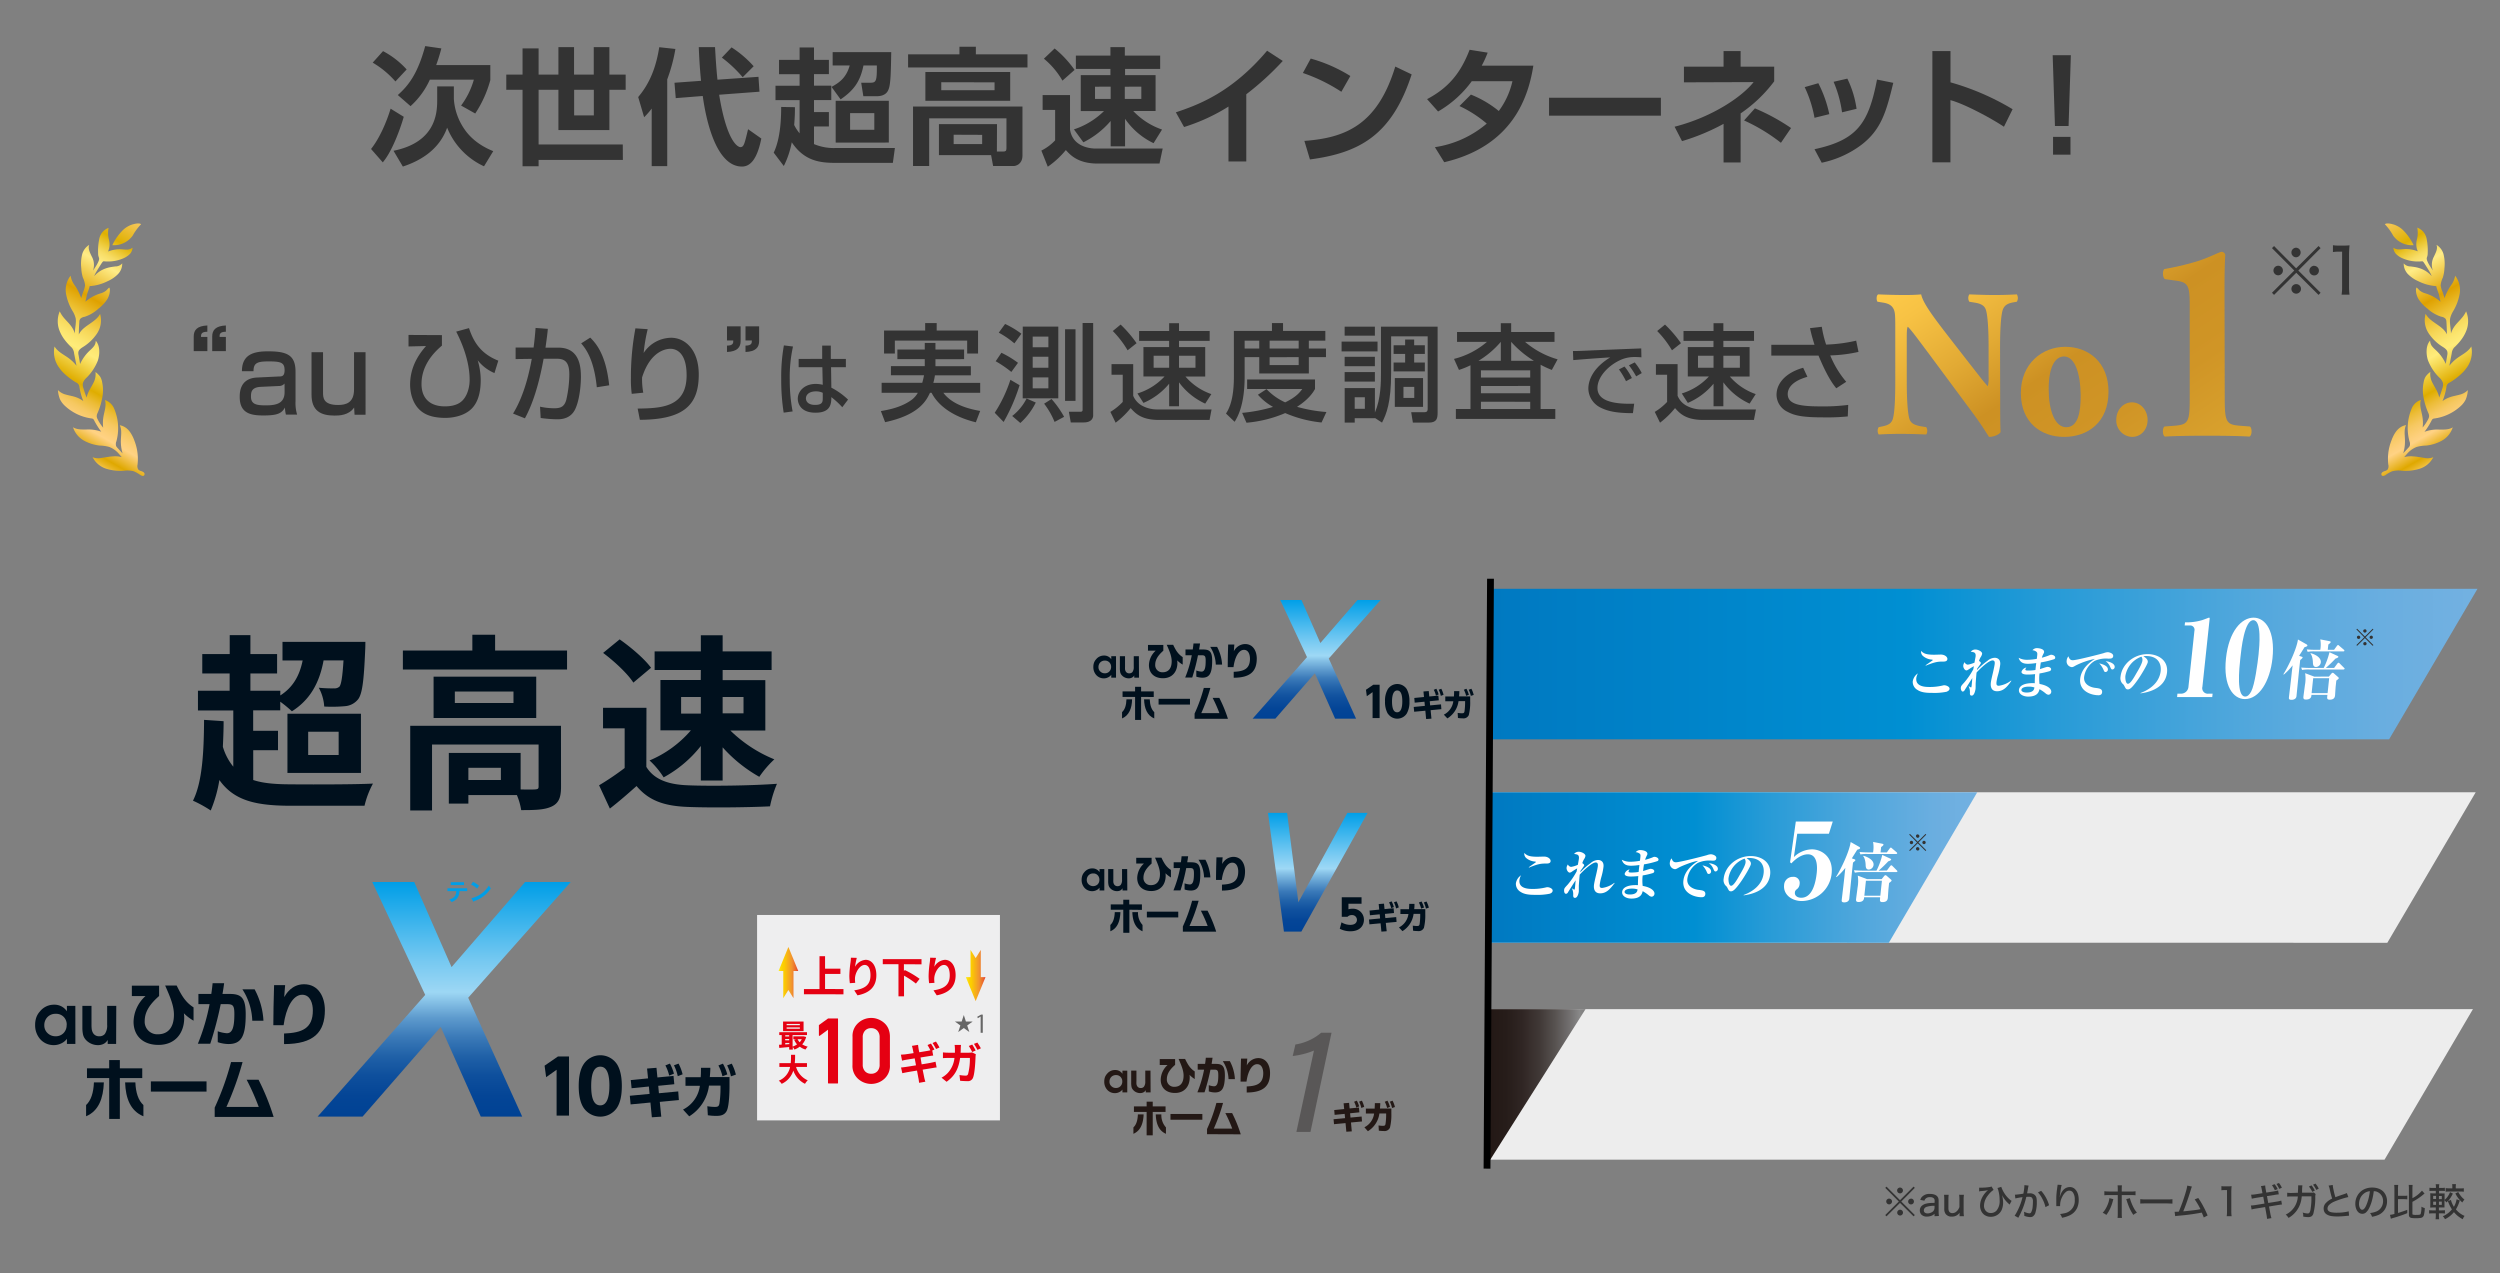 <svg id="レイヤー_1" data-name="レイヤー 1" xmlns="http://www.w3.org/2000/svg" xmlns:xlink="http://www.w3.org/1999/xlink" width="868" height="442" viewBox="0 0 868 442">
  <rect x="0" y="0" width="868" height="442" fill="#808080" stroke="none"/>
  <defs>
    <style>
      .cls-1 {
        fill: #009ee7;
      }

      .cls-2 {
        fill: #00101d;
      }

      .cls-3 {
        fill: url(#linear-gradient);
      }

      .cls-4 {
        fill: #eeeeef;
      }

      .cls-5 {
        fill: url(#オレンジ_イエロー);
      }

      .cls-6 {
        fill: #666;
      }

      .cls-7 {
        fill: #e50012;
      }

      .cls-8 {
        fill: url(#オレンジ_イエロー-2);
      }

      .cls-9 {
        fill: #ededed;
      }

      .cls-10 {
        fill: url(#名称未設定グラデーション_90);
      }

      .cls-11 {
        fill: url(#水_7);
      }

      .cls-12 {
        fill: url(#水_7-2);
      }

      .cls-13 {
        fill: url(#linear-gradient-2);
      }

      .cls-14 {
        fill: url(#linear-gradient-3);
      }

      .cls-15 {
        fill: none;
        stroke: #000;
        stroke-miterlimit: 10;
        stroke-width: 2.37px;
      }

      .cls-16 {
        fill: #231815;
      }

      .cls-17 {
        fill: #595757;
      }

      .cls-18 {
        fill: #fff;
      }

      .cls-19 {
        fill: #333;
      }

      .cls-20 {
        fill: url(#linear-gradient-4);
      }

      .cls-21 {
        fill: url(#linear-gradient-5);
      }

      .cls-22 {
        fill: url(#linear-gradient-6);
      }

      .cls-23 {
        fill: url(#linear-gradient-7);
      }

      .cls-24 {
        fill: url(#Gold_Gradient_60);
      }

      .cls-25 {
        fill: url(#Gold_Gradient_60-2);
      }

      .cls-26 {
        fill: url(#Gold_Gradient_60-3);
      }

      .cls-27 {
        fill: url(#Gold_Gradient_60-4);
      }
    </style>
    <linearGradient id="linear-gradient" x1="154.21" y1="387.69" x2="154.21" y2="306.23" gradientUnits="userSpaceOnUse">
      <stop offset="0" stop-color="#004294"/>
      <stop offset="0.09" stop-color="#044596"/>
      <stop offset="0.18" stop-color="#0f509d"/>
      <stop offset="0.26" stop-color="#2162a8"/>
      <stop offset="0.34" stop-color="#3b7ab8"/>
      <stop offset="0.42" stop-color="#5d9acd"/>
      <stop offset="0.49" stop-color="#86c1e6"/>
      <stop offset="0.53" stop-color="#9dd7f4"/>
      <stop offset="0.66" stop-color="#77c9f1"/>
      <stop offset="0.93" stop-color="#18a7e9"/>
      <stop offset="1" stop-color="#009ee7"/>
    </linearGradient>
    <linearGradient id="オレンジ_イエロー" data-name="オレンジ、イエロー" x1="335.33" y1="338.7" x2="342.17" y2="338.7" gradientUnits="userSpaceOnUse">
      <stop offset="0" stop-color="#fff21f"/>
      <stop offset="0.01" stop-color="#ffef1c"/>
      <stop offset="0.1" stop-color="#fddc0d"/>
      <stop offset="0.19" stop-color="#fcd103"/>
      <stop offset="0.28" stop-color="#fccd00"/>
      <stop offset="0.67" stop-color="#f1942e"/>
      <stop offset="0.89" stop-color="#ea652d"/>
      <stop offset="1" stop-color="#e5352b"/>
    </linearGradient>
    <linearGradient id="オレンジ_イエロー-2" x1="270.31" y1="337.67" x2="277.15" y2="337.67" xlink:href="#オレンジ_イエロー"/>
    <linearGradient id="名称未設定グラデーション_90" data-name="名称未設定グラデーション 90" x1="516.28" y1="376.51" x2="550.49" y2="376.51" gradientUnits="userSpaceOnUse">
      <stop offset="0" stop-color="#231815"/>
      <stop offset="0.19" stop-color="#261c19"/>
      <stop offset="0.36" stop-color="#302624"/>
      <stop offset="0.53" stop-color="#403836"/>
      <stop offset="0.69" stop-color="#575250"/>
      <stop offset="0.85" stop-color="#747272"/>
      <stop offset="0.94" stop-color="#888"/>
      <stop offset="1" stop-color="#7e7d7d"/>
    </linearGradient>
    <linearGradient id="水_7" data-name="水 7" x1="-1368.24" y1="-9962.86" x2="-1198.99" y2="-9962.86" gradientTransform="translate(-681.74 -9661.66) rotate(180)" gradientUnits="userSpaceOnUse">
      <stop offset="0" stop-color="#73b1e1"/>
      <stop offset="0.09" stop-color="#6aaee0"/>
      <stop offset="0.24" stop-color="#50a7dc"/>
      <stop offset="0.43" stop-color="#279bd7"/>
      <stop offset="0.58" stop-color="#008fd2"/>
      <stop offset="1" stop-color="#0079c1"/>
    </linearGradient>
    <linearGradient id="水_7-2" x1="-1455.11" y1="-9941.25" x2="-1112.79" y2="-9941.25" gradientTransform="translate(-594.94 -9710.68) rotate(180)" xlink:href="#水_7"/>
    <linearGradient id="linear-gradient-2" x1="457.12" y1="249.52" x2="457.12" y2="208.33" gradientUnits="userSpaceOnUse">
      <stop offset="0" stop-color="#004295"/>
      <stop offset="0.09" stop-color="#044597"/>
      <stop offset="0.18" stop-color="#0f509e"/>
      <stop offset="0.26" stop-color="#2162a9"/>
      <stop offset="0.34" stop-color="#3b7ab9"/>
      <stop offset="0.41" stop-color="#5d9acd"/>
      <stop offset="0.49" stop-color="#86c1e6"/>
      <stop offset="0.53" stop-color="#9ed8f5"/>
      <stop offset="0.65" stop-color="#78caf2"/>
      <stop offset="0.93" stop-color="#19a8ea"/>
      <stop offset="1" stop-color="#009fe8"/>
    </linearGradient>
    <linearGradient id="linear-gradient-3" x1="457.53" y1="323.45" x2="457.53" y2="282.22" xlink:href="#linear-gradient-2"/>
    <linearGradient id="linear-gradient-4" x1="828.23" y1="73.2" x2="871.48" y2="148.4" gradientUnits="userSpaceOnUse">
      <stop offset="0" stop-color="#ffd284"/>
      <stop offset="0.15" stop-color="#dfb000"/>
      <stop offset="0.19" stop-color="#edca3a"/>
      <stop offset="0.22" stop-color="#f7dc64"/>
      <stop offset="0.25" stop-color="#fde87d"/>
      <stop offset="0.26" stop-color="#ffec87"/>
      <stop offset="0.4" stop-color="#dfa100"/>
      <stop offset="0.46" stop-color="#ebbd2d"/>
      <stop offset="0.52" stop-color="#f6d657"/>
      <stop offset="0.57" stop-color="#fce670"/>
      <stop offset="0.6" stop-color="#ffec7a"/>
      <stop offset="0.72" stop-color="#dfad00"/>
      <stop offset="0.76" stop-color="#ecbc37"/>
      <stop offset="0.8" stop-color="#f6c861"/>
      <stop offset="0.84" stop-color="#fdcf7a"/>
      <stop offset="0.86" stop-color="#ffd284"/>
      <stop offset="0.93" stop-color="#dfa800"/>
      <stop offset="0.95" stop-color="#e9b523"/>
      <stop offset="0.97" stop-color="#f5c54d"/>
      <stop offset="0.99" stop-color="#fcce66"/>
      <stop offset="1" stop-color="#ffd270"/>
    </linearGradient>
    <linearGradient id="linear-gradient-5" x1="812.28" y1="82.36" x2="855.57" y2="157.63" xlink:href="#linear-gradient-4"/>
    <linearGradient id="linear-gradient-6" x1="-5704.89" y1="73.2" x2="-5661.64" y2="148.4" gradientTransform="matrix(-1, 0, 0, 1, -5656.15, 0)" xlink:href="#linear-gradient-4"/>
    <linearGradient id="linear-gradient-7" x1="-5720.84" y1="82.36" x2="-5677.55" y2="157.63" gradientTransform="matrix(-1, 0, 0, 1, -5656.15, 0)" xlink:href="#linear-gradient-4"/>
    <linearGradient id="Gold_Gradient_60" data-name="Gold Gradient 60" x1="593.23" y1="1.52" x2="751.71" y2="240" gradientUnits="userSpaceOnUse">
      <stop offset="0" stop-color="#fcd77e"/>
      <stop offset="0.11" stop-color="#fcd67a"/>
      <stop offset="0.22" stop-color="#fdd36d"/>
      <stop offset="0.34" stop-color="#fece59"/>
      <stop offset="0.4" stop-color="#ffcb4a"/>
      <stop offset="0.45" stop-color="#f7c244"/>
      <stop offset="0.53" stop-color="#e2aa34"/>
      <stop offset="0.6" stop-color="#cd9123"/>
      <stop offset="0.69" stop-color="#d09526"/>
      <stop offset="0.79" stop-color="#d9a22e"/>
      <stop offset="0.89" stop-color="#e7b63b"/>
      <stop offset="0.99" stop-color="#fcd34d"/>
      <stop offset="1" stop-color="#ffd850"/>
    </linearGradient>
    <linearGradient id="Gold_Gradient_60-2" x1="616.89" y1="-14.27" x2="775.39" y2="224.24" xlink:href="#Gold_Gradient_60"/>
    <linearGradient id="Gold_Gradient_60-3" x1="628.66" y1="-22.13" x2="787.17" y2="216.4" xlink:href="#Gold_Gradient_60"/>
    <linearGradient id="Gold_Gradient_60-4" x1="655.72" y1="-40.18" x2="814.24" y2="198.37" xlink:href="#Gold_Gradient_60"/>
  </defs>
  <g>
    <g>
      <path class="cls-1" d="M155.35,309.41v-1h6.87v1H159.5a3.72,3.72,0,0,1-.91,2.62,4,4,0,0,1-1.8,1.14,3.51,3.51,0,0,0-.81-.85c2.18-.61,2.41-1.94,2.43-2.91Zm5.76-3.11v1h-4.62v-1Z"/>
      <path class="cls-1" d="M164.23,306.18a8.6,8.6,0,0,1,2.11,1.39,6.71,6.71,0,0,0-.66.94,8.07,8.07,0,0,0-2.13-1.37Zm-.58,5.68a9.55,9.55,0,0,0,6.08-4.39,4.59,4.59,0,0,0,.7.95,11,11,0,0,1-5.87,4.47c0,.08,0,.18-.13.18s-.11-.07-.15-.14Z"/>
      <g>
        <path class="cls-2" d="M193.73,366.8h3.83v20.53h-4.31V371.42L189.62,374l-.54-4Z"/>
        <path class="cls-2" d="M202.59,384.57c-1.58-2.45-1.66-6-1.66-7.51,0-3.62.67-6,1.72-7.58a6.94,6.94,0,0,1,11.56,0c1.53,2.4,1.69,5.78,1.69,7.56,0,3-.44,5.62-1.66,7.54a7,7,0,0,1-11.65,0Zm9-7.51c0-4.16-.89-6.71-3.16-6.71-2.43,0-3.17,2.93-3.17,6.71,0,4.17.87,6.72,3.17,6.72S211.58,380.89,211.58,377.06Z"/>
      </g>
      <g>
        <path class="cls-2" d="M229.59,387.71l-3.27.21-.49-5.12-6.88.65-.28-3,6.86-.65-.24-2.56-6,.59L219,375l6-.59-.34-3.41,3.27-.26.32,3.35,5.59-.53.28,2.88-5.58.55.24,2.58,6.7-.63.22,3-6.62.63Zm3-18.43a15.48,15.48,0,0,1,1.4,3.51l-1.65.65a14.72,14.72,0,0,0-1.32-3.53Zm3,0A15.94,15.94,0,0,1,237,373l-1.68.65a15.29,15.29,0,0,0-1.32-3.77Z"/>
        <path class="cls-2" d="M237.15,385.24A10.8,10.8,0,0,0,243,377h-5v-3h5.28c.08-1,.1-1.61.1-3.27l3.25,0c0,1.28-.08,1.89-.18,3.23h6.84v3.15c0,2.15-.14,6.55-.85,8.32-.81,2-2.74,2-3.84,2a17.26,17.26,0,0,1-2.84-.22l-.18-3.13a16.55,16.55,0,0,0,2.57.24c1.22,0,1.43-.28,1.63-1.13a37.68,37.68,0,0,0,.38-5.26v-1h-4a14.71,14.71,0,0,1-6.86,10.66ZM251,369.3a16.59,16.59,0,0,1,1.52,3.74l-1.69.64a15.28,15.28,0,0,0-1.4-3.75Zm3.06,0a16.24,16.24,0,0,1,1.44,3.81l-1.72.59a14.92,14.92,0,0,0-1.32-3.79Z"/>
      </g>
      <g>
        <g>
          <path class="cls-2" d="M26.17,362.46H23.24v-1.79a5.14,5.14,0,0,1-2,1.61,5.93,5.93,0,0,1-2.54.59,6.5,6.5,0,0,1-2.74-.58,6.28,6.28,0,0,1-2.12-1.63,7.3,7.3,0,0,1-1.64-4.8,7.86,7.86,0,0,1,.39-2.56,6.27,6.27,0,0,1,1.3-2.16,6.18,6.18,0,0,1,4.91-2.31,5.14,5.14,0,0,1,4.43,2.29v-1.88h2.93Zm-3-6.62a3.83,3.83,0,0,0-1.06-2.78A3.62,3.62,0,0,0,19.33,352a3.8,3.8,0,0,0-2.86,1.14A4,4,0,0,0,15.38,356a3.6,3.6,0,0,0,1.14,2.7,3.88,3.88,0,0,0,2.76,1.09,3.69,3.69,0,0,0,2.79-1.11A3.9,3.9,0,0,0,23.14,355.84Z"/>
          <path class="cls-2" d="M40.32,362.46H37.39v-1.4A3.37,3.37,0,0,1,36,362.42a4.36,4.36,0,0,1-2,.45,5.7,5.7,0,0,1-2.27-.47,5.62,5.62,0,0,1-1.9-1.34,4.13,4.13,0,0,1-1-1.86,11.37,11.37,0,0,1-.23-2.5v-7.46h3.17v6.5a13.35,13.35,0,0,0,.07,1.53,3.53,3.53,0,0,0,.34,1.16,2.36,2.36,0,0,0,2.27,1.36,2.42,2.42,0,0,0,1.94-.78,5.11,5.11,0,0,0,.81-3.27v-6.5h3.17Z"/>
        </g>
        <path class="cls-2" d="M63.84,351.81a10.6,10.6,0,0,1,.12,1.6c0,5.14-3,9.38-8.94,9.38-5.41,0-8.65-3.16-8.65-8.07a12.36,12.36,0,0,1,4.15-8.89H45.78v-3.6h9.46v3.58c-2.91,2.57-5,5.24-5,8.69a4.36,4.36,0,0,0,4.65,4.6c2.93,0,5.5-1.81,5.5-6.81,0-3.08-1.31-6.17-3.05-10.11h4c1.83,3.74,3.14,5.82,5.86,7.58v4.62A15.63,15.63,0,0,1,63.84,351.81Z"/>
        <path class="cls-2" d="M79.32,362.49a12.36,12.36,0,0,1-3.72-.65v-3.79a11.48,11.48,0,0,0,3.17.69c2,0,2.6-2.31,2.6-6.69,0-2.88-.47-3.41-2.52-3.41H76.63A120.54,120.54,0,0,1,73,362.39H68.7a71.79,71.79,0,0,0,4.07-13.75H68.89v-3.55h4.47c.19-1.24.34-2.48.46-3.72h4c-.16,1.27-.35,2.5-.57,3.72h2.24c3.93,0,5.82.88,5.82,7C85.33,359.91,83.71,362.49,79.32,362.49Zm8.27-8.08a21.26,21.26,0,0,0-3.43-10.92H88.4a25.74,25.74,0,0,1,3.07,10.92Z"/>
        <path class="cls-2" d="M98.62,362.51v-3.67c6.24-.24,10-1.74,10-8,0-2.27-.78-5.46-3.71-5.46-3.25,0-5.65,4.6-6.44,10.58H94.9c0-3.53.1-8.63.26-13.92H99c-.12,1.08-.22,2.93-.31,4.15.57-1,2.55-4.46,6.89-4.46,5.07,0,7.22,4.51,7.22,9C112.78,358.31,109.06,362.49,98.62,362.51Z"/>
      </g>
      <g>
        <path class="cls-2" d="M29.89,387.57v-3.9c1.71-1.56,2.58-4.3,2.72-7.87h3.45C35.86,381.35,34.26,385.72,29.89,387.57Zm11.72-13.26v14.18h-3.7V374.31H30.2v-3.39h7.71v-2.86h3.7v2.86h7.78v3.39Zm1.83,1.49H47c.13,3.57,1.05,6.31,2.79,7.87v3.9C45.29,385.72,43.62,381.35,43.44,375.8Z"/>
        <path class="cls-2" d="M52.38,379v-3.54H71.71V379Z"/>
        <path class="cls-2" d="M74.54,387.79v-3.21a96.41,96.41,0,0,0,5.68-15.82h4a107.16,107.16,0,0,1-5.6,15.56H89.83a82.32,82.32,0,0,0-4.19-9.43h4.13A82.32,82.32,0,0,1,95,387.79Z"/>
      </g>
      <polygon class="cls-3" points="182.32 306.23 156.78 335.77 143.81 306.23 129.25 306.23 147.63 345.43 110.28 387.69 125.88 387.69 153.02 356.54 166.93 387.69 181.31 387.69 162.56 346.41 198.15 306.23 182.32 306.23"/>
      <rect class="cls-4" x="262.86" y="317.68" width="84.32" height="71.32"/>
      <polygon class="cls-5" points="335.33 339.25 338.75 347.59 342.17 339.25 340.53 339.25 340.53 329.81 338.75 332.65 336.97 329.81 336.97 339.25 335.33 339.25"/>
      <path class="cls-6" d="M340.48,358.58v-5.65h0l-1,.59-.16-.52,1.3-.73h.6v6.31Z"/>
      <path class="cls-7" d="M279.9,360.05a6.45,6.45,0,0,1-1.37,2.55,6.57,6.57,0,0,0,1.91.8,5.45,5.45,0,0,0-.76,1,6.13,6.13,0,0,1-2-1,7.14,7.14,0,0,1-1.84,1,4.7,4.7,0,0,0-.58-.87v.88H274v-.88l-3.44.31-.09-1.1c.28,0,.6,0,.94-.07v-3.29h-.85v-1h9.63v1h-5v4a5.56,5.56,0,0,0,1.54-.77,6.69,6.69,0,0,1-1-1.61l.72-.19h-1v-1h3.37l.22,0ZM279,358h-7.12v-3.32H279Zm-6.36,1.42v.43H274v-.43Zm0,1.79H274v-.46h-1.41Zm0,1.42,1.41-.11v-.42h-1.41Zm5.07-7.13h-4.59v.44h4.59Zm0,1.22h-4.59v.46h4.59Zm-.79,4.09a4.22,4.22,0,0,0,.72,1.06,4.59,4.59,0,0,0,.74-1.06Z"/>
      <path class="cls-7" d="M276.4,370.45a7.24,7.24,0,0,0,4.05,4.64,5.08,5.08,0,0,0-.95,1.21,8.06,8.06,0,0,1-4.06-4.59,7.47,7.47,0,0,1-4.05,4.6,4,4,0,0,0-1-1.09,6.49,6.49,0,0,0,3.93-4.77h-3.72v-1.33h3.94c.11-1,.1-2,.11-2.89h1.41c0,.89,0,1.89-.13,2.89h4.25v1.33Z"/>
      <path class="cls-7" d="M287.67,376.17a.17.17,0,0,1-.19-.19V357.51l-1.43,1.06-1.43,1.05a.17.17,0,0,1-.2,0,.17.17,0,0,1-.1-.18v-3.37a.16.16,0,0,1,0-.08.22.22,0,0,1,0-.08l3.2-2.31h3.26a.16.16,0,0,1,.18.18V376c0,.13-.06.19-.18.19Z"/>
      <path class="cls-7" d="M296,360a6,6,0,0,1,2-4.84,6.63,6.63,0,0,1,4.5-1.73,6.34,6.34,0,0,1,2.38.45,7.1,7.1,0,0,1,2.11,1.28,5.61,5.61,0,0,1,1.49,2.08,7.19,7.19,0,0,1,.5,2.76v9.78a6,6,0,0,1-2,4.84,6.76,6.76,0,0,1-9,0,6,6,0,0,1-2-4.84Zm9.41.18a3.3,3.3,0,0,0-.8-2.35,2.8,2.8,0,0,0-2.14-.85,2.74,2.74,0,0,0-2.13.85,3.3,3.3,0,0,0-.8,2.35v9.42a3.31,3.31,0,0,0,.8,2.36,2.76,2.76,0,0,0,2.13.84,2.83,2.83,0,0,0,2.14-.84,3.31,3.31,0,0,0,.8-2.36Z"/>
      <path class="cls-7" d="M320,369.54c1.36-.22,2.59-.42,3.27-.56s1.15-.25,1.54-.36l.39,2c-.39,0-1,.14-1.58.23l-3.28.53c.25,1.22.46,2.25.55,2.72s.25,1,.39,1.47l-2.17.38c-.08-.56-.12-1.07-.22-1.52s-.27-1.47-.51-2.73c-1.54.25-3,.49-3.61.61s-1.16.22-1.49.31l-.44-2c.41,0,1.09-.11,1.57-.17.7-.1,2.1-.33,3.62-.57l-.45-2.42-3,.49c-.53.1-.93.19-1.39.31l-.4-2.08,1.4-.1c.53-.07,1.69-.23,3-.44-.12-.64-.23-1.13-.27-1.38-.09-.43-.2-.8-.3-1.14l2.12-.35c.05.3.09.81.17,1.18,0,.21.12.71.26,1.39l3-.5.86-.18a19.92,19.92,0,0,0-1-1.83l1.2-.5c.37.56.92,1.51,1.2,2.07l-.75.33.32,1.77c-.34,0-.94.12-1.39.18l-3,.48Zm5-5.33a16.64,16.64,0,0,0-1.22-2.08l1.19-.5a22.11,22.11,0,0,1,1.22,2.06Z"/>
      <path class="cls-7" d="M336.37,365.5a5.51,5.51,0,0,0,1.14-.11l1.3.65a7,7,0,0,0-.1.78c-.06,1.64-.25,5.86-.89,7.4a1.87,1.87,0,0,1-1.95,1.15c-.86,0-1.77-.06-2.51-.12l-.22-2a14.31,14.31,0,0,0,2.11.21.8.8,0,0,0,.86-.54,20.58,20.58,0,0,0,.63-5.6h-3.39c-.56,4-2,6.35-4.7,8.27l-1.75-1.42a8.4,8.4,0,0,0,2-1.46,9,9,0,0,0,2.49-5.39h-2c-.52,0-1.35,0-2,.07v-2a17.18,17.18,0,0,0,2,.11h2.16c0-.43,0-.86,0-1.32a11.44,11.44,0,0,0-.11-1.39h2.22c-.05.37-.08,1-.09,1.36s0,.91-.06,1.35Zm1.17-.24a18.91,18.91,0,0,0-1.17-2.1l1.19-.49a22.91,22.91,0,0,1,1.19,2.07Zm1.8-3.28a22.94,22.94,0,0,1,1.22,2l-1.21.53a15.37,15.37,0,0,0-1.2-2.08Z"/>
      <path class="cls-7" d="M292.85,343.41v1.81H279.13v-1.81h5.4V332h1.93v4.32h5.33v1.83h-5.33v5.22Z"/>
      <path class="cls-7" d="M297.48,332.57a24.64,24.64,0,0,0-.61,3.1,4.62,4.62,0,0,1,3.7-2.42c2.08,0,3.7,2,3.7,5.33,0,4.23-2.6,6.25-6.55,7l-1.13-1.73c3.32-.52,5.64-1.6,5.64-5.22,0-2.31-.77-3.6-2-3.6-1.76,0-3.3,2.66-3.38,4.62a9.73,9.73,0,0,0,.08,1.59l-1.86.12a20.62,20.62,0,0,1-.18-2.49,37.41,37.41,0,0,1,.42-4.79,13.59,13.59,0,0,0,.12-1.57Z"/>
      <path class="cls-7" d="M313.84,334.78v2.37l.31-.35a32.91,32.91,0,0,1,5.14,3.05L318,341.49a28.73,28.73,0,0,0-4.12-2.74v7.17h-1.93V334.78h-5.45V333h13.45v1.82Z"/>
      <path class="cls-7" d="M325,332.57a24.64,24.64,0,0,0-.61,3.1,4.62,4.62,0,0,1,3.7-2.42c2.08,0,3.7,2,3.7,5.33,0,4.23-2.6,6.25-6.55,7l-1.13-1.73c3.32-.52,5.64-1.6,5.64-5.22,0-2.31-.77-3.6-2-3.6-1.76,0-3.3,2.66-3.38,4.62a9.73,9.73,0,0,0,.08,1.59l-1.86.12a20.62,20.62,0,0,1-.18-2.49,37.41,37.41,0,0,1,.42-4.79,13.59,13.59,0,0,0,.12-1.57Z"/>
      <polygon class="cls-8" points="277.15 337.13 273.73 328.78 270.31 337.13 271.95 337.13 271.95 346.57 273.73 343.73 275.5 346.57 275.5 337.13 277.15 337.13"/>
      <path class="cls-6" d="M335.36,354.67h2.36v0l-1.91,1.38.75,2.28h0l-1.93-1.4-1.94,1.4h0l.75-2.28-1.91-1.38v0h2.36l.74-2.26h0Z"/>
    </g>
    <g>
      <path class="cls-2" d="M87.92,270.82c3.53,1.18,8,1.5,13.31,1.5,5,.07,22.39.07,28.26-.26a31,31,0,0,0-2.93,7.7H101.23c-12.13,0-19.9-1.63-25.06-8.94a46.83,46.83,0,0,1-3,10.58A43.17,43.17,0,0,0,67,278c3.26-6.46,3.79-17,3.85-28.06l6.79.46c0,3-.13,6-.26,8.87A19.71,19.71,0,0,0,81,266.19V246.68H68.73v-6.86h11v-6H70.23V227.1h9.53v-6.59h7.18v6.59h9.27v6.72H86.94v6H97.32v1.64c4.31-2.75,6.66-6.73,7.76-12.14h-7v-6.46h28.78s0,1.76-.06,2.67c-.46,10.84-1,15.6-2.61,17.43a6.42,6.42,0,0,1-4.38,2.22,50,50,0,0,1-7.24.13,15.64,15.64,0,0,0-1.89-6.53A46,46,0,0,0,116,239a2.44,2.44,0,0,0,1.9-.65c.58-.85,1-3.27,1.37-9.07h-6.92c-1.5,8.22-5,13.9-11,17.68a42.87,42.87,0,0,0-4.05-3.33v3h-9.4v7.11h8.62v6.72H87.92Zm11.88-23h25.52v20.55H99.8ZM107,262.14h10.58v-8.09H107Z"/>
      <path class="cls-2" d="M196.88,225.86v6.59h-57v-6.59H164v-5.48h7.9v5.48Zm-2.09,47.31c0,3.59-.72,5.68-3.26,6.86s-5.87,1.24-10.57,1.24a22.57,22.57,0,0,0-1.5-5.23H162.62V279h-6.79V261.43h24.93v12.66c2.22.06,4.24.06,5,0,1-.07,1.24-.26,1.24-1V258.49H150V281.4h-7.57V252h52.34Zm-8.61-38.24v14.36H150.54V234.93Zm-7.9,5.16H157.92v4h20.36Zm-4.37,26.49H162.62v4.24h11.29Z"/>
      <path class="cls-2" d="M224.41,266.26c2.67,4.37,7.57,6.13,14.35,6.39,7.64.33,22.32.13,31-.52a41.15,41.15,0,0,0-2.41,7.83c-7.83.39-21,.52-28.72.2-8-.33-13.37-2.16-17.62-7.25-2.87,2.55-5.74,5.09-9.26,7.83L208,272.65a93.25,93.25,0,0,0,8.88-6V252.88h-7.51v-7.12h15.08ZM219.9,237c-2-3.13-6.65-7.44-10.5-10.31l5.74-4.7c3.92,2.74,8.68,6.79,10.9,9.86Zm23.43-4.37H227.28v-6.46h16.05v-5.61h7.57v5.61h17v6.46h-17v3.52h14.82v17.49H253.58a47.27,47.27,0,0,0,15.27,10,35.93,35.93,0,0,0-5.22,6.07,49.74,49.74,0,0,1-12.73-10.24V271h-7.57V259a41.59,41.59,0,0,1-12.92,10.9,28.17,28.17,0,0,0-4.89-5.87,38.48,38.48,0,0,0,14.35-10.45H229.3V236.1h14Zm-6.85,15.14h6.85V242h-6.85ZM250.9,242v5.68h7.25V242Z"/>
    </g>
  </g>
  <g>
    <polygon class="cls-9" points="827.91 402.64 516.28 402.64 516.28 350.38 858.6 350.38 827.91 402.64"/>
    <polygon class="cls-10" points="517.42 402.64 516.28 402.64 516.28 350.38 550.49 350.38 517.42 402.64"/>
    <polygon class="cls-9" points="828.88 327.33 517.24 327.32 517.24 275.07 859.57 275.07 828.88 327.33"/>
    <polygon class="cls-11" points="517.24 275.07 686.5 275.07 655.8 327.33 517.24 327.32 517.24 275.07"/>
    <polygon class="cls-12" points="517.85 204.44 860.18 204.44 829.49 256.7 517.85 256.7 517.85 204.44"/>
    <g>
      <g>
        <g>
          <path class="cls-2" d="M476.82,237.73H479v11.58h-2.44v-9l-2,1.42-.3-2.24Z"/>
          <path class="cls-2" d="M481.82,247.76a8.27,8.27,0,0,1-.94-4.24,7.74,7.74,0,0,1,1-4.28,3.92,3.92,0,0,1,6.53,0,8.38,8.38,0,0,1,.95,4.26,8,8,0,0,1-.94,4.25,3.92,3.92,0,0,1-6.56,0Zm5.06-4.24c0-2.35-.5-3.79-1.78-3.79s-1.79,1.66-1.79,3.79c0,2.35.49,3.79,1.79,3.79S486.88,245.68,486.88,243.52Z"/>
        </g>
        <g>
          <path class="cls-2" d="M497,249.52l-1.85.13-.27-2.89-3.88.36-.16-1.67,3.87-.37-.13-1.45-3.4.34-.14-1.64,3.37-.33-.19-1.92,1.84-.15.18,1.89,3.16-.3.15,1.63-3.14.31.13,1.45,3.78-.35.12,1.66-3.73.36Zm1.7-10.39a9.56,9.56,0,0,1,.79,2l-.94.37a8,8,0,0,0-.74-2Zm1.71,0a9.2,9.2,0,0,1,.79,2.1l-.95.37a8.58,8.58,0,0,0-.74-2.12Z"/>
          <path class="cls-2" d="M501.3,248.13a6.07,6.07,0,0,0,3.29-4.65H501.8v-1.67h3a17.81,17.81,0,0,0,.06-1.84l1.83,0c0,.72-.05,1.07-.1,1.82h3.86v1.78a17.74,17.74,0,0,1-.48,4.69,2,2,0,0,1-2.17,1.14,9.33,9.33,0,0,1-1.6-.12l-.1-1.77a8.89,8.89,0,0,0,1.45.14c.68,0,.81-.16.92-.63a21.63,21.63,0,0,0,.21-3v-.59h-2.28a8.27,8.27,0,0,1-3.87,6Zm7.84-9a9.29,9.29,0,0,1,.85,2.11l-.95.35a8.54,8.54,0,0,0-.79-2.11Zm1.72,0a9,9,0,0,1,.81,2.15l-1,.33a8.39,8.39,0,0,0-.74-2.13Z"/>
        </g>
      </g>
      <g>
        <g>
          <path class="cls-2" d="M387.48,235.29h-1.65v-1a2.87,2.87,0,0,1-1.12.9,3.23,3.23,0,0,1-1.43.34,3.59,3.59,0,0,1-1.55-.33,3.47,3.47,0,0,1-1.19-.92,4.06,4.06,0,0,1-.93-2.7,4.37,4.37,0,0,1,.22-1.45,3.7,3.7,0,0,1,.73-1.22,3.48,3.48,0,0,1,2.77-1.3,2.9,2.9,0,0,1,2.5,1.29v-1.06h1.65Zm-1.7-3.74a2.18,2.18,0,0,0-.6-1.57,2.08,2.08,0,0,0-1.55-.62A2.18,2.18,0,0,0,382,230a2.26,2.26,0,0,0-.61,1.63,2,2,0,0,0,.64,1.52,2.18,2.18,0,0,0,1.56.62,2.08,2.08,0,0,0,1.57-.63A2.22,2.22,0,0,0,385.78,231.55Z"/>
          <path class="cls-2" d="M395.46,235.29h-1.65v-.79a1.86,1.86,0,0,1-.79.76,2.39,2.39,0,0,1-1.13.26,3.17,3.17,0,0,1-1.29-.27,3,3,0,0,1-1.06-.75,2.32,2.32,0,0,1-.59-1.05,6.77,6.77,0,0,1-.13-1.41v-4.21h1.79v3.67a7.09,7.09,0,0,0,0,.86,2.17,2.17,0,0,0,.19.66,1.33,1.33,0,0,0,1.28.76,1.39,1.39,0,0,0,1.1-.44,2.89,2.89,0,0,0,.46-1.84v-3.67h1.78Z"/>
        </g>
        <path class="cls-2" d="M408.72,229.28a5,5,0,0,1,.07.9c0,2.9-1.68,5.3-5,5.3-3.05,0-4.88-1.79-4.88-4.56a7,7,0,0,1,2.34-5h-2.67v-2h5.33v2c-1.64,1.45-2.82,2.95-2.82,4.9a2.46,2.46,0,0,0,2.62,2.59c1.65,0,3.1-1,3.1-3.84,0-1.73-.74-3.48-1.72-5.7h2.23c1,2.11,1.78,3.28,3.31,4.28v2.6A8.76,8.76,0,0,1,408.72,229.28Z"/>
        <path class="cls-2" d="M417.45,235.3a7.08,7.08,0,0,1-2.09-.36V232.8a6.25,6.25,0,0,0,1.78.39c1.15,0,1.47-1.3,1.47-3.77,0-1.63-.27-1.92-1.42-1.92h-1.25a68.21,68.21,0,0,1-2,7.75h-2.45a39.75,39.75,0,0,0,2.3-7.75h-2.19v-2h2.52c.11-.7.19-1.39.26-2.09h2.27c-.09.71-.2,1.41-.32,2.09h1.26c2.22,0,3.28.5,3.28,3.93C420.84,233.85,419.93,235.3,417.45,235.3Zm4.67-4.55a11.93,11.93,0,0,0-1.94-6.16h2.39a14.57,14.57,0,0,1,1.74,6.16Z"/>
        <path class="cls-2" d="M428.34,235.31v-2.06c3.52-.14,5.65-1,5.65-4.55,0-1.27-.44-3.07-2.09-3.07-1.83,0-3.19,2.59-3.63,6h-2c0-2,.05-4.86.15-7.84h2.15c-.07.6-.12,1.65-.18,2.33a4.5,4.5,0,0,1,3.89-2.51c2.86,0,4.07,2.54,4.07,5.07C436.32,233,434.22,235.3,428.34,235.31Z"/>
      </g>
      <g>
        <path class="cls-2" d="M389.58,249.45v-2.2c1-.88,1.46-2.43,1.53-4.44h1.95C393,245.94,392,248.4,389.58,249.45Zm6.61-7.48v8H394.1v-8h-4.35v-1.91h4.35v-1.61h2.09v1.61h4.39V242Zm1,.84h2c.08,2,.59,3.56,1.57,4.44v2.2C398.26,248.4,397.32,245.94,397.22,242.81Z"/>
        <path class="cls-2" d="M402.26,244.63v-2h10.9v2Z"/>
        <path class="cls-2" d="M414.76,249.57v-1.81a54,54,0,0,0,3.2-8.92h2.28a61,61,0,0,1-3.16,8.77h6.3a47.75,47.75,0,0,0-2.36-5.32h2.32a47.53,47.53,0,0,1,3,7.28Z"/>
      </g>
      <polygon class="cls-13" points="471.33 208.33 458.42 223.26 451.86 208.33 444.5 208.33 453.79 228.15 434.91 249.51 442.8 249.51 456.52 233.76 463.55 249.51 470.82 249.51 461.35 228.64 479.33 208.33 471.33 208.33"/>
    </g>
    <g>
      <g>
        <g>
          <path class="cls-2" d="M383.42,309.18h-1.66v-1a2.82,2.82,0,0,1-1.12.91,3.35,3.35,0,0,1-1.43.33,3.54,3.54,0,0,1-1.54-.33,3.39,3.39,0,0,1-1.2-.92,4.06,4.06,0,0,1-.93-2.7,4.41,4.41,0,0,1,.23-1.45,3.5,3.5,0,0,1,.73-1.21,3.45,3.45,0,0,1,2.76-1.3,2.9,2.9,0,0,1,2.5,1.29v-1.06h1.66Zm-1.71-3.73a2.17,2.17,0,0,0-.6-1.57,2,2,0,0,0-1.55-.62,2.12,2.12,0,0,0-1.61.64,2.27,2.27,0,0,0-.62,1.63,2,2,0,0,0,.65,1.52,2.3,2.3,0,0,0,3.13,0A2.21,2.21,0,0,0,381.71,305.45Z"/>
          <path class="cls-2" d="M391.4,309.18h-1.66v-.79a1.93,1.93,0,0,1-.78.77,2.45,2.45,0,0,1-1.14.25,3.29,3.29,0,0,1-1.28-.26,3.12,3.12,0,0,1-1.07-.76,2.3,2.3,0,0,1-.58-1.05,6,6,0,0,1-.13-1.4v-4.21h1.79v3.66a7,7,0,0,0,0,.86,1.92,1.92,0,0,0,.19.66,1.33,1.33,0,0,0,1.28.77,1.35,1.35,0,0,0,1.09-.45,2.81,2.81,0,0,0,.46-1.84v-3.66h1.79Z"/>
        </g>
        <path class="cls-2" d="M404.65,303.18a4.92,4.92,0,0,1,.07.9c0,2.9-1.68,5.29-5,5.29-3.05,0-4.88-1.79-4.88-4.55a7,7,0,0,1,2.33-5h-2.67v-2h5.34v2c-1.65,1.45-2.83,3-2.83,4.9a2.46,2.46,0,0,0,2.62,2.6c1.66,0,3.11-1,3.11-3.84,0-1.74-.74-3.49-1.72-5.7h2.23c1,2.11,1.77,3.28,3.3,4.27v2.61A9.75,9.75,0,0,1,404.65,303.18Z"/>
        <path class="cls-2" d="M413.39,309.2a6.76,6.76,0,0,1-2.1-.37V306.7a6.6,6.6,0,0,0,1.79.39c1.14,0,1.46-1.31,1.46-3.78,0-1.62-.27-1.92-1.42-1.92h-1.25a68.21,68.21,0,0,1-2,7.75h-2.45a39.75,39.75,0,0,0,2.3-7.75H407.5v-2H410c.11-.7.19-1.4.25-2.1h2.27c-.09.71-.2,1.41-.32,2.1h1.26c2.22,0,3.28.49,3.28,3.92C416.77,307.74,415.86,309.2,413.39,309.2Zm4.66-4.56a11.93,11.93,0,0,0-1.94-6.15h2.4a14.51,14.51,0,0,1,1.73,6.15Z"/>
        <path class="cls-2" d="M424.27,309.21v-2.07c3.52-.13,5.65-1,5.65-4.54,0-1.28-.44-3.08-2.09-3.08-1.83,0-3.19,2.59-3.63,6h-2c0-2,.06-4.87.15-7.85h2.15c-.07.61-.12,1.65-.17,2.34a4.48,4.48,0,0,1,3.88-2.51c2.86,0,4.07,2.53,4.07,5.06C432.25,306.84,430.15,309.2,424.27,309.21Z"/>
      </g>
      <g>
        <path class="cls-2" d="M385.51,323.34v-2.2c1-.88,1.46-2.43,1.54-4.44H389C388.88,319.83,388,322.3,385.51,323.34Zm6.61-7.48v8H390v-8h-4.35V314H390v-1.61h2.08V314h4.39v1.91Zm1,.84h2a6.14,6.14,0,0,0,1.57,4.44v2.2C394.2,322.3,393.26,319.83,393.15,316.7Z"/>
        <path class="cls-2" d="M398.19,318.53v-2h10.9v2Z"/>
        <path class="cls-2" d="M410.69,323.47v-1.81a55,55,0,0,0,3.21-8.93h2.27A60.61,60.61,0,0,1,413,321.5h6.3a46.81,46.81,0,0,0-2.36-5.31h2.32a45.75,45.75,0,0,1,3,7.28Z"/>
      </g>
      <polygon class="cls-14" points="467.8 282.23 450.79 313.26 446.88 282.23 440.25 282.23 445.78 323.45 451.83 323.45 474.82 282.23 467.8 282.23"/>
      <g>
        <path class="cls-2" d="M472.73,313.78h-4.55v1.93a4.24,4.24,0,0,1,1.32-.2,3.81,3.81,0,0,1,4.06,3.83c0,1.88-1.24,4-4.71,4a8,8,0,0,1-3.68-.87l.6-2.24a5.74,5.74,0,0,0,3.07.88c1.94,0,2.29-1.12,2.29-1.75a1.66,1.66,0,0,0-1.83-1.64,1.91,1.91,0,0,0-1.44.59h-2v-6.77h6.87Z"/>
        <g>
          <path class="cls-2" d="M481.46,323.33l-1.84.13-.28-2.89-3.88.36-.15-1.67,3.86-.37-.13-1.44-3.4.33-.13-1.63,3.36-.34-.19-1.92,1.85-.14.18,1.89,3.15-.3L484,317l-3.15.31.14,1.45,3.77-.35.13,1.67-3.74.35Zm1.7-10.38a9.12,9.12,0,0,1,.79,2l-.93.36a8,8,0,0,0-.75-2Zm1.71,0a8.75,8.75,0,0,1,.79,2.1l-.94.36a9,9,0,0,0-.75-2.12Z"/>
          <path class="cls-2" d="M485.72,322a6.08,6.08,0,0,0,3.29-4.66h-2.79v-1.66h3c0-.57.06-.92.06-1.85l1.83,0c0,.73,0,1.07-.1,1.83h3.85v1.77a18.17,18.17,0,0,1-.47,4.69,2,2,0,0,1-2.17,1.14,9.33,9.33,0,0,1-1.6-.12l-.1-1.76a10.34,10.34,0,0,0,1.44.13c.69,0,.81-.16.93-.63a23.22,23.22,0,0,0,.21-3v-.59H490.8a8.28,8.28,0,0,1-3.87,6Zm7.83-9a9.48,9.48,0,0,1,.86,2.11l-1,.36a8.84,8.84,0,0,0-.78-2.12Zm1.73,0a9.58,9.58,0,0,1,.81,2.14l-1,.33a9,9,0,0,0-.74-2.13Z"/>
        </g>
      </g>
    </g>
    <line class="cls-15" x1="516.29" y1="405.75" x2="517.5" y2="200.94"/>
    <g>
      <g>
        <g>
          <path class="cls-16" d="M391.39,379.29h-1.68v-1a2.88,2.88,0,0,1-1.14.91,3.28,3.28,0,0,1-1.45.34,3.52,3.52,0,0,1-2.78-1.26,4.15,4.15,0,0,1-.94-2.75,4.54,4.54,0,0,1,.22-1.47,3.64,3.64,0,0,1,.75-1.23,3.51,3.51,0,0,1,2.8-1.32,2.93,2.93,0,0,1,2.54,1.31v-1.08h1.68Zm-1.73-3.79a2.2,2.2,0,0,0-.61-1.6,2.08,2.08,0,0,0-1.57-.63,2.18,2.18,0,0,0-1.64.65,2.3,2.3,0,0,0-.63,1.66,2,2,0,0,0,.66,1.54,2.18,2.18,0,0,0,1.58.63,2.13,2.13,0,0,0,1.59-.64A2.23,2.23,0,0,0,389.66,375.5Z"/>
          <path class="cls-16" d="M399.49,379.29h-1.68v-.81a1.88,1.88,0,0,1-.8.78,2.47,2.47,0,0,1-1.15.26,3.22,3.22,0,0,1-1.3-.27,2.94,2.94,0,0,1-1.08-.77,2.33,2.33,0,0,1-.6-1.06,6.28,6.28,0,0,1-.13-1.43v-4.27h1.82v3.72a7.06,7.06,0,0,0,0,.87,1.91,1.91,0,0,0,.19.67,1.35,1.35,0,0,0,1.3.78,1.38,1.38,0,0,0,1.11-.45,2.9,2.9,0,0,0,.47-1.87v-3.72h1.81Z"/>
        </g>
        <path class="cls-16" d="M413,373.19a5.2,5.2,0,0,1,.07.92c0,2.94-1.71,5.37-5.12,5.37-3.09,0-4.95-1.81-4.95-4.62a7.06,7.06,0,0,1,2.38-5.09h-2.72v-2.06H408v2c-1.67,1.48-2.87,3-2.87,5a2.49,2.49,0,0,0,2.66,2.63c1.68,0,3.15-1,3.15-3.9,0-1.76-.75-3.53-1.74-5.78h2.26c1.05,2.14,1.8,3.33,3.35,4.34v2.64A9,9,0,0,1,413,373.19Z"/>
        <path class="cls-16" d="M421.81,379.3a6.9,6.9,0,0,1-2.12-.37v-2.16a6.74,6.74,0,0,0,1.81.39c1.16,0,1.49-1.32,1.49-3.83,0-1.65-.27-1.95-1.45-1.95h-1.27a68.24,68.24,0,0,1-2.06,7.87h-2.48a41,41,0,0,0,2.33-7.87h-2.22v-2h2.56c.11-.71.2-1.42.26-2.13H421q-.15,1.08-.33,2.13h1.28c2.25,0,3.33.5,3.33,4C425.25,377.83,424.32,379.3,421.81,379.3Zm4.74-4.62a12.19,12.19,0,0,0-2-6.25H427a14.69,14.69,0,0,1,1.76,6.25Z"/>
        <path class="cls-16" d="M432.86,379.32v-2.11c3.57-.13,5.74-1,5.74-4.6,0-1.3-.45-3.13-2.12-3.13-1.86,0-3.24,2.63-3.69,6.06h-2.06c0-2,.06-4.94.15-8h2.18c-.06.62-.12,1.68-.17,2.38a4.55,4.55,0,0,1,3.94-2.55c2.9,0,4.13,2.57,4.13,5.14C441,376.91,438.83,379.3,432.86,379.32Z"/>
      </g>
      <g>
        <path class="cls-16" d="M393.52,393.66v-2.23c1-.9,1.48-2.46,1.55-4.51h2C396.94,390.1,396,392.6,393.52,393.66Zm6.71-7.59v8.11h-2.12v-8.11H393.7v-1.94h4.41v-1.64h2.12v1.64h4.45v1.94Zm1,.85h2a6.25,6.25,0,0,0,1.59,4.51v2.23C402.33,392.6,401.38,390.1,401.28,386.92Z"/>
        <path class="cls-16" d="M406.39,388.77v-2h11.07v2Z"/>
        <path class="cls-16" d="M419.08,393.79V392a55.94,55.94,0,0,0,3.25-9.06h2.31a62.59,62.59,0,0,1-3.2,8.91h6.39a46.64,46.64,0,0,0-2.4-5.4h2.36a46.76,46.76,0,0,1,3,7.39Z"/>
      </g>
    </g>
    <g>
      <path class="cls-16" d="M469.34,392.81l-1.89.13-.28-3-4,.38-.16-1.72,4-.38-.14-1.48-3.49.34-.14-1.67,3.46-.35-.2-2,1.9-.15.18,1.94,3.24-.31.16,1.67-3.23.32.14,1.49,3.87-.36.13,1.71-3.83.36Zm1.75-10.66a9.09,9.09,0,0,1,.81,2l-1,.38a8.69,8.69,0,0,0-.76-2Zm1.75,0a9.17,9.17,0,0,1,.81,2.15l-1,.38a9.08,9.08,0,0,0-.77-2.18Z"/>
      <path class="cls-16" d="M473.72,391.39a6.21,6.21,0,0,0,3.37-4.78h-2.86V384.9h3.06c0-.58.06-.94.06-1.89l1.88,0c0,.74-.05,1.09-.1,1.87h3.95v1.82a18.26,18.26,0,0,1-.49,4.82,2.07,2.07,0,0,1-2.22,1.17,11,11,0,0,1-1.64-.12l-.11-1.82a9.44,9.44,0,0,0,1.49.14c.7,0,.83-.16.94-.65a22.16,22.16,0,0,0,.22-3.05v-.6h-2.34a8.51,8.51,0,0,1-4,6.17Zm8-9.23a10,10,0,0,1,.88,2.17l-1,.36a8.8,8.8,0,0,0-.81-2.16Zm1.77,0a9,9,0,0,1,.83,2.2l-1,.34a9,9,0,0,0-.77-2.19Z"/>
    </g>
    <path class="cls-17" d="M450.11,393l6.09-28.24a28,28,0,0,1-7.37,1.89l.93-4a18.3,18.3,0,0,0,8.95-4.08h3.59L455,393Z"/>
    <g>
      <path class="cls-18" d="M675.85,240.18a21,21,0,0,1-5,.39c-1.34,0-3.56,0-5.06-1a3.19,3.19,0,0,1-1.68-3,4.08,4.08,0,0,1,1.8-2.78,4.62,4.62,0,0,0-.57,1.65c-.32,3.06,3.3,3.08,4.66,3.08a18.92,18.92,0,0,0,4.53-.52,2.17,2.17,0,0,1,.52-.08c.7,0,1.91.49,1.83,1.27C676.8,239.79,676.21,240,675.85,240.18Zm-1.14-10.48c-1.58,0-2.67,0-6.08,1.42l-.06-.14c.34-.25,1.92-1.34,2.23-1.57.07,0,.24-.18.24-.26s-.12-.11-.27-.13a5.34,5.34,0,0,1-3.17-1.31A2,2,0,0,1,667,226c1,1,1.94,1.32,4.67,1.32l2.16-.06c1.4,0,2.39.84,2.3,1.62S675.19,229.7,674.71,229.7Z"/>
      <path class="cls-18" d="M693.39,240c-2.49,0-2.23-2.41-2.17-3s.36-1.87.68-3.23.6-2.71.65-3.16.14-1.32-.74-1.32c-1.28,0-4.37,2.88-5.55,4.23-.11,1.07-.23,2.68-.31,3.79,0,.32,0,1.68-.05,1.95s-.36,2.26-1.31,2.26c-.29,0-.66-.06-.64-.91a4.76,4.76,0,0,0-.45-2.38l.06,0a2.78,2.78,0,0,0,.79.45c.14,0,.18-.39.21-.68s.2-2.2.23-2.57c-.22.31-2.5,3.91-2.54,4-.22.39-.43.68-.82.68s-.69-.8-.63-1.34.19-.72,1.2-1.82a25.46,25.46,0,0,0,3.17-4.65c0-.27.06-.41.17-1-.66.35-1.31.78-1.81,1.11s-.61.35-.8.35c-.55,0-1.17-.94-1.08-1.76a2.4,2.4,0,0,1,.47-1.09,1.32,1.32,0,0,0,1.11.86,9.51,9.51,0,0,0,2.34-.72c0-.33.33-1.83.36-2.14.15-1.41-.6-1.5-1.68-1.62a2,2,0,0,1,1.55-.78c1.11,0,2.47.76,2.39,1.48a2.81,2.81,0,0,1-.44,1.07,5.48,5.48,0,0,0-.64,1.41c.35.23.68.52.66.76s-1.13,1.65-1.32,2c0,.18-.05.24-.07.45a23.69,23.69,0,0,1,3.68-3.25,4,4,0,0,1,2.51-1.05c.77,0,2.11.4,1.9,2.41a24.06,24.06,0,0,1-.81,3.76,16.47,16.47,0,0,0-.49,2.34c0,.52-.12,1.21.81,1.21a8.91,8.91,0,0,0,4.26-1.8l.11.1C697.17,238.05,695.83,240,693.39,240Z"/>
      <path class="cls-18" d="M713.17,228.88a30,30,0,0,1-4.6,1.11c-.16,1-.19,1.29-.3,2.32.4-.12,2.34-.78,2.55-.78.59,0,1.4.27,1.33.91a.74.74,0,0,1-.55.59,27.14,27.14,0,0,1-3.48.8,15.2,15.2,0,0,0,0,3.64c2.94.51,4.18,1.79,4.08,2.75a1.06,1.06,0,0,1-1,1,1.85,1.85,0,0,1-1-.51,13.71,13.71,0,0,0-2.09-1.42c-.2.86-.62,2.57-3.91,2.57-1.93,0-3.36-1-3.22-2.33.19-1.8,2.58-2.48,5.49-2.32,0-1.27.06-2.55.12-3.16a22,22,0,0,1-2.55.16c-.47,0-2.27,0-2.17-1a2.25,2.25,0,0,1,1.71-1.46,1.55,1.55,0,0,0-.38.65c0,.42.52.42,1.11.42a15.1,15.1,0,0,0,2.39-.19c.14-1.25.15-1.4.28-2.42a20.12,20.12,0,0,1-2.71.26c-1,0-2.81,0-3.4-2.09a6,6,0,0,0,3,.7,18.66,18.66,0,0,0,3.31-.33c.23-1.81.25-2-.06-2.39a2.37,2.37,0,0,0-1.46-.59,2,2,0,0,1,1.64-.74c.45,0,2.53.22,2.4,1.38,0,.22-.09.3-.42,1a4.94,4.94,0,0,0-.35.95,21.43,21.43,0,0,0,2.62-.85,1.42,1.42,0,0,1,.6-.18c.67,0,1.48.43,1.41,1C713.58,228.55,713.5,228.74,713.17,228.88Zm-8.92,9.53c-.49,0-2.31.09-2.42,1.11-.05.48.55.93,1.81.93,2.4,0,2.63-1.13,2.7-1.77A5.91,5.91,0,0,0,704.25,238.41Z"/>
      <path class="cls-18" d="M732,228.68a9.53,9.53,0,0,0-4.72.78,7.74,7.74,0,0,0-3.67,5.56c-.29,2.68,2.34,3.64,3.86,3.81,1.36.16,2.52.3,2.38,1.56-.08.8-.69,1-1.25,1-2.61,0-6.82-1.46-6.36-5.73.41-3.8,3.78-6,5.12-6.9A26.58,26.58,0,0,0,720.8,231c-.85.49-1.08.63-1.47.63a2,2,0,0,1-1.78-2.3,2.52,2.52,0,0,1,.62-1.46c.28.87.64,1.36,1.49,1.36,1.42,0,10.16-2.28,10.76-2.47a4.56,4.56,0,0,1,1.4-.32c.47,0,2,.39,1.88,1.39C733.6,228.68,732.81,228.68,732,228.68Zm-.93,4.64c-.41,0-.45-.1-.84-1a7.69,7.69,0,0,0-1.38-2c.93.22,3.18.82,3,2.24A.84.84,0,0,1,731.08,233.32Zm2.38-.88c-.39,0-.47-.15-.85-1a4.27,4.27,0,0,0-1.53-1.87c1.22.08,3.28.78,3.15,2.07A.88.88,0,0,1,733.46,232.44Z"/>
      <path class="cls-18" d="M743.19,240.74l0-.13c3-1.11,6.5-3.41,7-7.62.3-2.82-1.22-5.22-5-5.22a2.47,2.47,0,0,0-1,.12c1.63.91,1.54,1.75,1.52,2-.08.7-2.16,4.31-3.64,6.37-1.76,2.46-2.57,3.1-3.25,3.1s-.77-.29-1.27-1.23a2.3,2.3,0,0,0-.68-.82,2.81,2.81,0,0,1-.62-2.35c.46-4.31,4.54-7.85,9.4-7.85,3.76,0,7.19,2.2,6.74,6.37C751.72,239.55,744.77,240.53,743.19,240.74Zm.3-12.74a8.59,8.59,0,0,0-5.56,6.7c-.08.8.08,2.71.9,2.71s2-2,2.94-3.68c.57-.95,2-3.31,2.08-4.46A1.72,1.72,0,0,0,743.49,228Z"/>
    </g>
    <path class="cls-18" d="M799.12,228c.11,0,.38.14.35.37a3.56,3.56,0,0,1-.83.77c-.26,2-1.11,10.78-1.3,12.56-.13,1.28-1.55,1.28-1.75,1.28-1,0-.9-.55-.87-.87.15-1.39.9-7.56,1-8.81L796,231a20,20,0,0,1-3.06,3.22l-.15-.13c1.7-2.68,4.6-8.68,5.06-12.06l2.95,1.67c.1.06.36.22.33.45s-.38.39-1,.55c-.28.48-1.6,2.56-1.87,3Zm11.28,3.91,1.14-1.53c.1-.12.23-.28.39-.28s.31.16.39.23l1.53,1.53c.16.16.22.25.21.34s-.23.25-.39.25H801.75a13,13,0,0,0-2.48.16l-.3-.84c1.09.09,2.16.14,3.25.14h4.57a25.09,25.09,0,0,0,2-5.46l2.83,1.3c.15.07.27.16.26.34s-.46.41-1,.57a39.76,39.76,0,0,1-3.36,3.25Zm-1.81,3,.84-1c.11-.14.29-.32.47-.32a.71.71,0,0,1,.43.21l1.42,1.25c.17.14.29.28.28.44s-.57.61-.86.8l-.21,1.94c-.06.5-.21,3-.22,3.15-.06.52-.17,1.55-1.88,1.55-1,0-.9-.59-.83-1.23l.05-.44h-5.55c0,.53-.13,1.62-1.88,1.62-.62,0-1-.13-.9-1,.06-.61.45-3.38.51-3.95a12.53,12.53,0,0,0,.08-4.2l3.21,1.21Zm1.79-9.29,1-1.37c.13-.16.26-.3.4-.3s.3.18.38.25l1.61,1.37a.42.42,0,0,1,.2.34c0,.21-.17.25-.37.25h-9.91a12.61,12.61,0,0,0-2.48.16l-.3-.84c1.09.09,2.15.14,3.25.14h1.44a10.43,10.43,0,0,0,0-3.63l3.13.61c.17.05.51.09.49.34s-.55.64-.82.83l-.2,1.85Zm-8.09,1.16c2.3.66,3.63,1.9,3.5,3.18a1.79,1.79,0,0,1-1.64,1.62c-1,0-1.07-.85-1.11-1.56,0-.41-.12-2.33-.86-3.08Zm.85,8.68-.55,5.2h5.55l.55-5.2Z"/>
    <g>
      <path class="cls-18" d="M756,240.84h1.07a2.58,2.58,0,0,0,2.76-2.39l2.07-19.4a1.51,1.51,0,0,0-1.68-1.88h-1.7l.12-1.1a18.73,18.73,0,0,0,6-.78c.38-.11,2.23-.84,2.3-.84.26,0,.28.18.25.4l-2.51,23.56a1.93,1.93,0,0,0,2.14,2.43h1.4l-.13,1.18H755.89Z"/>
      <path class="cls-18" d="M782.44,214.45c4.24,0,7.55,4.86,6.57,14.08-.86,8.07-4.65,14.19-9.59,14.19-4,0-7.59-4.5-6.56-14.15C773.87,219.09,778.31,214.45,782.44,214.45Zm-2.92,27.39c.81,0,1.46-.59,2.1-1.77,1.25-2.36,2.24-9.88,2.55-12.79.32-3.07,1.12-11.95-1.82-11.95-3.1,0-4.14,9.77-4.51,13.24C777.44,232.25,776.46,241.84,779.52,241.84Z"/>
    </g>
    <g>
      <path class="cls-18" d="M538.06,310.3a20.84,20.84,0,0,1-5,.39c-1.35,0-3.56,0-5.06-1a3.21,3.21,0,0,1-1.68-3,4.08,4.08,0,0,1,1.8-2.79,4.6,4.6,0,0,0-.57,1.66c-.33,3.06,3.29,3.08,4.66,3.08a19,19,0,0,0,4.53-.53,2.17,2.17,0,0,1,.51-.08c.71,0,1.92.49,1.83,1.27C539,309.91,538.43,310.17,538.06,310.3Zm-1.14-10.48c-1.58,0-2.67,0-6.07,1.42l-.06-.13c.34-.26,1.91-1.35,2.23-1.58.06,0,.23-.18.24-.25s-.12-.12-.28-.14a5.31,5.31,0,0,1-3.17-1.31,2.1,2.1,0,0,1-.58-1.69c1,1,1.95,1.32,4.67,1.32l2.17-.06c1.4,0,2.38.84,2.3,1.62S537.41,299.82,536.92,299.82Z"/>
      <path class="cls-18" d="M555.61,310.17c-2.49,0-2.24-2.42-2.17-3s.35-1.87.68-3.24.6-2.71.64-3.15.14-1.33-.73-1.33c-1.29,0-4.38,2.88-5.55,4.23-.12,1.07-.23,2.69-.31,3.8,0,.31,0,1.67,0,2s-.36,2.26-1.32,2.26c-.29,0-.65-.06-.64-.92a4.65,4.65,0,0,0-.45-2.38l.07,0a2.53,2.53,0,0,0,.79.45c.13,0,.17-.39.21-.68s.19-2.2.23-2.57c-.23.31-2.5,3.91-2.55,4-.21.39-.42.68-.81.68-.55,0-.69-.79-.64-1.34s.2-.72,1.21-1.81a25.67,25.67,0,0,0,3.16-4.66c0-.27.07-.41.17-1-.66.35-1.31.78-1.81,1.11a1.36,1.36,0,0,1-.8.35c-.54,0-1.16-.94-1.07-1.75a2.31,2.31,0,0,1,.46-1.09,1.34,1.34,0,0,0,1.12.85,9.15,9.15,0,0,0,2.33-.72c.06-.33.34-1.83.37-2.14.15-1.4-.6-1.5-1.68-1.62a2,2,0,0,1,1.55-.78c1.1,0,2.46.76,2.39,1.48a2.73,2.73,0,0,1-.45,1.07,5.65,5.65,0,0,0-.63,1.41c.34.23.68.52.66.76s-1.14,1.65-1.33,2c0,.17,0,.23-.06.44a24,24,0,0,1,3.67-3.25,4.06,4.06,0,0,1,2.51-1.05c.78,0,2.12.41,1.9,2.41a22.75,22.75,0,0,1-.81,3.76,18,18,0,0,0-.48,2.34c-.06.53-.13,1.21.81,1.21a9,9,0,0,0,4.26-1.79l.1.09C559.38,308.18,558,310.17,555.61,310.17Z"/>
      <path class="cls-18" d="M575.39,299a29.45,29.45,0,0,1-4.6,1.11c-.16,1-.2,1.29-.31,2.32.41-.12,2.35-.78,2.56-.78.58,0,1.39.27,1.32.92a.72.72,0,0,1-.55.58,26.35,26.35,0,0,1-3.47.8,15.75,15.75,0,0,0,0,3.64c3,.51,4.19,1.8,4.09,2.75a1.06,1.06,0,0,1-1,1,1.88,1.88,0,0,1-1-.5,14,14,0,0,0-2.09-1.43c-.21.86-.62,2.58-3.91,2.58-1.93,0-3.36-1-3.22-2.34.19-1.79,2.58-2.48,5.48-2.32,0-1.27.06-2.55.13-3.16a22,22,0,0,1-2.55.16c-.47,0-2.28,0-2.17-1a2.24,2.24,0,0,1,1.71-1.47,1.45,1.45,0,0,0-.38.65c-.05.43.52.43,1.1.43a15,15,0,0,0,2.4-.2c.13-1.24.15-1.4.28-2.41a22.22,22.22,0,0,1-2.72.25c-1,0-2.8,0-3.4-2.08a6.17,6.17,0,0,0,3,.7,18.48,18.48,0,0,0,3.3-.34c.23-1.81.26-2,0-2.39a2.37,2.37,0,0,0-1.46-.59,2,2,0,0,1,1.64-.74c.44,0,2.52.22,2.4,1.39,0,.21-.09.29-.42,1a5.62,5.62,0,0,0-.36,1,21.13,21.13,0,0,0,2.63-.86,1.35,1.35,0,0,1,.6-.18c.66,0,1.47.43,1.41,1A.59.59,0,0,1,575.39,299Zm-8.93,9.53c-.48,0-2.3.1-2.41,1.11,0,.49.54.93,1.81.93,2.39,0,2.63-1.13,2.7-1.77A6.22,6.22,0,0,0,566.46,308.53Z"/>
      <path class="cls-18" d="M594.22,298.81a9.49,9.49,0,0,0-4.71.78,7.71,7.71,0,0,0-3.67,5.55c-.29,2.69,2.33,3.64,3.85,3.82,1.37.15,2.52.29,2.39,1.56-.09.79-.69,1-1.25,1-2.61,0-6.82-1.46-6.36-5.73.4-3.8,3.77-6,5.11-6.89-1.7.11-5.86,1.85-6.57,2.25s-1.07.63-1.46.63a2,2,0,0,1-1.78-2.3,2.52,2.52,0,0,1,.62-1.46c.28.88.63,1.36,1.49,1.36,1.42,0,10.15-2.28,10.76-2.47a4.52,4.52,0,0,1,1.39-.31c.47,0,2,.39,1.88,1.38S595,298.81,594.22,298.81Zm-.92,4.63c-.41,0-.46-.09-.84-1a7.69,7.69,0,0,0-1.38-2c.93.22,3.18.82,3,2.25A.84.84,0,0,1,593.3,303.44Zm2.37-.87c-.39,0-.47-.16-.84-1a4.2,4.2,0,0,0-1.54-1.88c1.22.08,3.29.78,3.15,2.07A.87.87,0,0,1,595.67,302.57Z"/>
      <path class="cls-18" d="M605.4,310.87l0-.14c3-1.11,6.5-3.41,6.94-7.62.31-2.82-1.21-5.22-5-5.22a2.44,2.44,0,0,0-.94.12c1.63.91,1.54,1.75,1.51,2-.07.7-2.15,4.3-3.64,6.37-1.76,2.45-2.56,3.09-3.25,3.09s-.76-.29-1.27-1.22a2.26,2.26,0,0,0-.67-.82,2.83,2.83,0,0,1-.62-2.36c.46-4.3,4.53-7.85,9.4-7.85,3.76,0,7.18,2.2,6.74,6.37C613.94,309.68,607,310.65,605.4,310.87Zm.31-12.75a8.58,8.58,0,0,0-5.56,6.71c-.09.8.08,2.71.9,2.71s2-2,2.94-3.69c.57-1,2-3.31,2.07-4.46A1.73,1.73,0,0,0,605.71,298.12Z"/>
    </g>
    <path class="cls-18" d="M643.85,298.33c.11.05.38.14.35.37a3.56,3.56,0,0,1-.83.77c-.26,2-1.11,10.78-1.3,12.56-.13,1.28-1.55,1.28-1.75,1.28-1,0-.9-.54-.87-.86.15-1.4.9-7.56,1-8.82l.25-2.31a20,20,0,0,1-3.06,3.22l-.15-.13c1.7-2.67,4.6-8.68,5.06-12.06l2.95,1.67c.1.07.36.23.33.45s-.38.39-1,.55c-.28.48-1.6,2.56-1.87,3Zm11.28,3.91,1.14-1.53c.1-.12.23-.28.4-.28s.3.16.38.23l1.53,1.53c.16.16.22.25.21.35s-.23.25-.39.25H646.48A12.17,12.17,0,0,0,644,303l-.3-.85c1.09.09,2.16.14,3.25.14h4.57a24.15,24.15,0,0,0,2-5.46l2.83,1.3c.15.07.27.16.25.34s-.45.42-1,.58a39.65,39.65,0,0,1-3.36,3.24Zm-1.81,3,.84-1.05c.11-.14.29-.32.47-.32a.71.71,0,0,1,.43.21l1.42,1.25c.17.14.29.28.28.44s-.57.61-.87.8l-.2,1.94c-.06.5-.21,3-.22,3.15-.06.52-.17,1.55-1.88,1.55-1,0-.9-.59-.83-1.23l0-.44h-5.55c0,.53-.13,1.63-1.88,1.63-.62,0-1-.14-.9-1,.06-.61.45-3.38.51-3.95a12.85,12.85,0,0,0,.08-4.2l3.21,1.21Zm1.79-9.29,1-1.37c.13-.16.26-.3.4-.3s.3.18.38.25l1.61,1.37a.42.42,0,0,1,.2.35c0,.2-.17.25-.37.25h-9.91a11.86,11.86,0,0,0-2.48.16l-.3-.85c1.09.09,2.15.14,3.25.14h1.44a10.43,10.43,0,0,0,0-3.63l3.13.61c.17.05.51.1.49.35s-.55.64-.82.82l-.2,1.85ZM647,297.12c2.3.67,3.63,1.9,3.5,3.18a1.79,1.79,0,0,1-1.64,1.62c-1,0-1.07-.85-1.11-1.55,0-.41-.12-2.33-.86-3.09Zm.85,8.68-.55,5.21h5.55l.55-5.21Z"/>
    <path class="cls-18" d="M624,289.47l-1.16,8.11a9.14,9.14,0,0,1,6.26-2.69c3.21,0,7.48,2.47,6.84,8.44a10.59,10.59,0,0,1-10.3,9.51c-3.73,0-6.53-2.39-6.2-5.53a3,3,0,0,1,3.11-2.87,2.11,2.11,0,0,1,2.28,2.47,2.56,2.56,0,0,1-.64,1.55c-.77.62-1,.92-1,1.43-.12,1.11.87,1.81,2.2,1.81,3.83,0,5-5.09,5.38-8.63.14-1.32.58-6.45-3.07-6.45-.74,0-2.93.15-5.72,3.14l-.47-.37,2-14.16h12.83l-1.34,4.24Z"/>
    <g>
      <path class="cls-19" d="M659.69,416.7l4.7-4.71.44.44-4.71,4.74,4.71,4.7-.44.44-4.7-4.66-4.7,4.66-.43-.44,4.71-4.7-4.71-4.74L655,412Zm-3.78-.54a1,1,0,0,1,1,1,1,1,0,0,1-1,1,1,1,0,0,1-.75-.34,1,1,0,0,1-.26-.68.94.94,0,0,1,.34-.74A1,1,0,0,1,655.91,416.16Zm3.8-3.84a1,1,0,0,1,.73.34.93.93,0,0,1,.26.67,1,1,0,0,1-.33.75,1,1,0,0,1-.68.26,1,1,0,0,1-.75-.33,1,1,0,0,1-.26-.68,1,1,0,0,1,.34-.75A1,1,0,0,1,659.71,412.32Zm0,7.69a.91.91,0,0,1,.51.14,1,1,0,0,1,.37.37,1,1,0,0,1,.13.5,1,1,0,0,1-.33.75,1,1,0,0,1-.68.26,1,1,0,0,1-1-1,1,1,0,0,1,.34-.75A1,1,0,0,1,659.69,420Zm3.81-3.85a1,1,0,0,1,.74.33,1,1,0,0,1,.26.68,1,1,0,0,1-.34.75,1,1,0,0,1-.67.26,1,1,0,0,1-1-1,1,1,0,0,1,1-1Z"/>
      <path class="cls-19" d="M671.67,422.27v-.84a4.41,4.41,0,0,1-.59.45,2.62,2.62,0,0,1-.53.25,4.13,4.13,0,0,1-1.51.27,2.51,2.51,0,0,1-2-.76,2.21,2.21,0,0,1,.09-2.86,3.31,3.31,0,0,1,1.58-.87,8.31,8.31,0,0,1,1.65-.24c.29,0,.74,0,1.34-.06V417a1.15,1.15,0,0,0-.34-1,1.9,1.9,0,0,0-1.25-.34,2,2,0,0,0-1.58.55,1.76,1.76,0,0,0-.37.67l-1.45-.28a4,4,0,0,1,.4-.83,3.45,3.45,0,0,1,3-1.23,4,4,0,0,1,1.82.34,2,2,0,0,1,1,1,3,3,0,0,1,.16,1.09v3.64a12.12,12.12,0,0,0,.1,1.58Zm0-3.62a8.9,8.9,0,0,0-2.73.36,1.46,1.46,0,0,0-.8.59,1.2,1.2,0,0,0-.18.65.88.88,0,0,0,.36.78,1.57,1.57,0,0,0,.93.27,2.79,2.79,0,0,0,1.24-.3,1.78,1.78,0,0,0,1.18-1.61Z"/>
      <path class="cls-19" d="M681.88,414.84a10.7,10.7,0,0,0-.11,1.63v4.16a10.66,10.66,0,0,0,.11,1.64h-1.52v-.63c0-.13,0-.32,0-.57a3.09,3.09,0,0,1-.76.77,3.21,3.21,0,0,1-1.9.57,2.51,2.51,0,0,1-2.22-1,2.93,2.93,0,0,1-.43-1.73v-3.23a11.46,11.46,0,0,0-.09-1.62h1.62a13,13,0,0,0-.09,1.63v3a2.42,2.42,0,0,0,.19,1.06,1.21,1.21,0,0,0,1.22.67,2,2,0,0,0,1-.27,3.27,3.27,0,0,0,1.07-1.11,3.87,3.87,0,0,0,.34-.73v-2.63a11.49,11.49,0,0,0-.1-1.63Z"/>
      <path class="cls-19" d="M687.16,413.68v-1.32a3.82,3.82,0,0,0,.61,0,18.31,18.31,0,0,0,3.19-.26,2.54,2.54,0,0,0,.49-.16l.73,1.19a7.82,7.82,0,0,0-.66.48,8.67,8.67,0,0,0-1.33,1.46,6,6,0,0,0-1.35,3.53,2.65,2.65,0,0,0,.52,1.68,2.23,2.23,0,0,0,1.87.88,2.66,2.66,0,0,0,1.93-.8,5.13,5.13,0,0,0,1.1-3.74,12.06,12.06,0,0,0-.47-3.41,4.44,4.44,0,0,0-.28-.73l1.34-.41a6.77,6.77,0,0,0,.28.76,10.65,10.65,0,0,0,1.27,2.16,9.39,9.39,0,0,0,1.59,1.65,3.65,3.65,0,0,0,.44.29l-.69,1.3-.3-.27a9.55,9.55,0,0,1-1.62-1.82c-.2-.29-.44-.68-.72-1.18a9.8,9.8,0,0,1,.38,2.56,6.51,6.51,0,0,1-.5,2.57,4,4,0,0,1-2,2,4,4,0,0,1-1.74.38,3.77,3.77,0,0,1-2.15-.59,3.38,3.38,0,0,1-1.24-1.49,4.29,4.29,0,0,1-.37-1.77,6,6,0,0,1,.44-2.23,7.89,7.89,0,0,1,1.65-2.54,3.59,3.59,0,0,1,.39-.39l.28-.26a7.15,7.15,0,0,1-.83.18c-.47.07-1.1.13-1.87.19Z"/>
      <path class="cls-19" d="M702.51,414.43a18.58,18.58,0,0,0,.36-2.72v-.23l1.45.15c0,.16-.1.39-.15.7l-.08.49c-.16.87-.25,1.38-.28,1.5l.87,0a2.48,2.48,0,0,1,1.87.64,2,2,0,0,1,.52,1,6.27,6.27,0,0,1,.11,1.29,12.2,12.2,0,0,1-.44,3.62,2.29,2.29,0,0,1-1.1,1.57,2.07,2.07,0,0,1-.81.14,6.42,6.42,0,0,1-2-.44,4.12,4.12,0,0,0,0-.51,6.67,6.67,0,0,0-.1-.91,7.12,7.12,0,0,0,.89.35,3.61,3.61,0,0,0,1,.2.67.67,0,0,0,.58-.32,5,5,0,0,0,.54-2,17.15,17.15,0,0,0,.09-1.79,1.87,1.87,0,0,0-.36-1.33.81.81,0,0,0-.34-.21,2.12,2.12,0,0,0-.75-.1c-.25,0-.54,0-.85.05a29.89,29.89,0,0,1-.86,3,28.24,28.24,0,0,1-1.23,2.92l-.68,1.32-1.28-.72a8.8,8.8,0,0,0,.62-1,21.8,21.8,0,0,0,2.12-5.44,23.29,23.29,0,0,0-2.49.45l-.15-1.31c.39,0,1.06-.08,2-.2Zm5.06-.42,1.12-.56a12.74,12.74,0,0,1,2.75,5l-1.25.66a11.76,11.76,0,0,0-1.09-2.89A9.45,9.45,0,0,0,707.57,414Z"/>
      <path class="cls-19" d="M714.4,411.33l1.42.1c-.05.16-.11.39-.18.7s-.18,1-.33,2.1q-.12.82-.18,1.47h0a2,2,0,0,0,.1-.33,5.29,5.29,0,0,1,.8-1.75,3.14,3.14,0,0,1,2.56-1.48,2.56,2.56,0,0,1,1.74.62,4,4,0,0,1,1.12,1.8,6.79,6.79,0,0,1,.28,2,6.66,6.66,0,0,1-.58,2.9,5.41,5.41,0,0,1-2.36,2.42,10.58,10.58,0,0,1-2.85.93,5,5,0,0,0-.68-1.31,10.19,10.19,0,0,0,1.29-.21,4.4,4.4,0,0,0,3.8-4.77,4,4,0,0,0-.7-2.59,1.47,1.47,0,0,0-1.17-.53,1.73,1.73,0,0,0-1.12.38,5.08,5.08,0,0,0-1.35,1.74,6.38,6.38,0,0,0-.74,2.95c0,.09,0,.19,0,.31l-1.33,0v-.16c0-.06,0-.28,0-.68s0-.85,0-1.16c0-.8,0-1.7.12-2.68,0-.24.1-.93.25-2.06A7.33,7.33,0,0,0,714.4,411.33Z"/>
      <path class="cls-19" d="M732.37,416l1.38.35c0,.09-.09.29-.17.6a14.6,14.6,0,0,1-.75,2.26,11.86,11.86,0,0,1-1.51,2.62,5.77,5.77,0,0,0-.64-.44,3.85,3.85,0,0,0-.63-.29,8.93,8.93,0,0,0,.94-1.26,11.54,11.54,0,0,0,1-2.14A7.78,7.78,0,0,0,732.37,416Zm2.92-2.29v-.81a9.74,9.74,0,0,0-.07-1.36h1.52a11.76,11.76,0,0,0-.07,1.4v.77h3.07a12.42,12.42,0,0,0,1.72-.1V415a16.3,16.3,0,0,0-1.7-.08h-3.09v6.34a15.07,15.07,0,0,0,.07,1.6h-1.52a14.11,14.11,0,0,0,.07-1.6v-6.34h-3a13.81,13.81,0,0,0-1.66.08v-1.41a12.92,12.92,0,0,0,1.68.1Zm2.91,2.63,1.31-.33a9.59,9.59,0,0,0,.47,1.48,15.64,15.64,0,0,0,1.21,2.52,11.57,11.57,0,0,0,.75,1,8.56,8.56,0,0,0-1.25.8,15.78,15.78,0,0,1-1.72-3.32c-.22-.57-.4-1.1-.55-1.58A4,4,0,0,0,738.2,416.29Z"/>
      <path class="cls-19" d="M743.1,417.89v-1.55a15.94,15.94,0,0,0,2,.1h7.17a17,17,0,0,0,2-.08v1.54c-.46,0-1.12-.07-2-.07h-7.14C744.18,417.83,743.5,417.85,743.1,417.89Z"/>
      <path class="cls-19" d="M764,419.82a24.2,24.2,0,0,0-2-3.39l1.23-.49a26.37,26.37,0,0,1,1.89,3.16,31.66,31.66,0,0,1,1.36,2.91l-1.33.7q-.18-.51-.45-1.14l-.24-.56-.47.09a75.16,75.16,0,0,1-7.59,1,11.76,11.76,0,0,0-1.18.15l-.19-1.51h.32l1-.05h.13l.1-.24a60.47,60.47,0,0,0,2.22-6.23,19.3,19.3,0,0,0,.63-2.58l1.62.34a5.62,5.62,0,0,0-.34.93c-.64,2.14-1.33,4.2-2.08,6.15-.19.51-.4,1-.6,1.52.78-.06,1.81-.17,3.08-.32S763.28,420,764,419.82Z"/>
      <path class="cls-19" d="M771.27,411.83a8.15,8.15,0,0,0,1.23.07h1.07a11.5,11.5,0,0,0,1.25-.06c-.07.7-.11,1.43-.11,2.19v6.6a11.85,11.85,0,0,0,.11,1.64h-1.71a10.47,10.47,0,0,0,.11-1.64v-7.45h-.67a9.52,9.52,0,0,0-1.28.08Z"/>
      <path class="cls-19" d="M785.53,414.27l-.21-1.1c-.07-.4-.13-.69-.18-.88a4.76,4.76,0,0,0-.15-.47l1.48-.23a10,10,0,0,0,.17,1.33l.21,1.15,2.62-.42,1-.19a4.45,4.45,0,0,0,.49-.14l.24,1.37c-.33,0-.83.08-1.5.19l-2.61.41.44,2.38,3-.48a9.51,9.51,0,0,0,1.52-.35l.25,1.37a3.21,3.21,0,0,0-.6.06l-.9.13-3,.5.46,2.45a12.77,12.77,0,0,0,.38,1.58l-1.52.27a14.39,14.39,0,0,0-.22-1.6l-.45-2.5-3.23.52a11.68,11.68,0,0,0-1.47.31l-.24-1.38a11,11,0,0,0,1.53-.15l3.19-.52-.43-2.38-2.41.38c-.77.13-1.29.24-1.57.32l-.23-1.4a9.7,9.7,0,0,0,1.58-.15Zm3.3-2.78.92-.34a8.55,8.55,0,0,1,1.07,1.71l-1,.38a7.86,7.86,0,0,0-.41-.83A9.71,9.71,0,0,0,788.83,411.49Zm1.56-.42.87-.33a6.91,6.91,0,0,1,1,1.65l-.91.38a6.91,6.91,0,0,0-.48-.93A7.34,7.34,0,0,0,790.39,411.07Z"/>
      <path class="cls-19" d="M797.83,414.13c0-.64.08-1.27.08-1.89a4.84,4.84,0,0,0,0-.69l1.49,0a15.15,15.15,0,0,0-.12,1.66c0,.2,0,.49,0,.88h3.09l.64,0a1.57,1.57,0,0,0,.33-.08l.65.57a2.84,2.84,0,0,0-.13.85,21.92,21.92,0,0,1-.68,6,1.84,1.84,0,0,1-.63.88,2.3,2.3,0,0,1-1.22.27,9.54,9.54,0,0,1-1.66-.18,7.1,7.1,0,0,0,0-.73,3.4,3.4,0,0,0-.19-.68,6.43,6.43,0,0,0,1.73.33.74.74,0,0,0,.61-.25,3.07,3.07,0,0,0,.42-1.28,25.41,25.41,0,0,0,.28-2.95c0-.5,0-1,0-1.48h-3.34c-.07.58-.14,1.08-.23,1.5a9,9,0,0,1-4.37,6c-.18-.27-.33-.49-.47-.66s-.29-.29-.51-.49a7.45,7.45,0,0,0,4.21-6.3h-2.28a12.28,12.28,0,0,0-1.42.07v-1.37a9.11,9.11,0,0,0,1.45.09Zm3.84-2.17.88-.4a8,8,0,0,1,1.15,1.82l-.89.43A7.26,7.26,0,0,0,801.67,412Zm1.42-.63.85-.38a8.08,8.08,0,0,1,1.13,1.75l-.87.43A8.22,8.22,0,0,0,803.09,411.33Z"/>
      <path class="cls-19" d="M808.48,411.65l1.44-.24a12.84,12.84,0,0,0,.28,1.72c.23,1.08.45,1.92.65,2.54.58-.23,1.61-.6,3.08-1.09.45-.16.75-.28.9-.35l.51,1.4a17,17,0,0,0-1.79.46,31.22,31.22,0,0,0-3,1.07,5.84,5.84,0,0,0-1.94,1.25,1.74,1.74,0,0,0-.5,1.19c0,.64.42,1.07,1.25,1.28a9.17,9.17,0,0,0,2,.17,17.38,17.38,0,0,0,3.24-.28,5.41,5.41,0,0,0,.86-.21l.13,1.52-1,.09a28.92,28.92,0,0,1-3,.19,14.72,14.72,0,0,1-2.2-.15,4.42,4.42,0,0,1-1.49-.53,2.17,2.17,0,0,1-1.08-1.56,3.05,3.05,0,0,1-.05-.52,2.77,2.77,0,0,1,.52-1.63,6.75,6.75,0,0,1,2.43-1.82,34.21,34.21,0,0,1-.92-3.64A7,7,0,0,0,808.48,411.65Z"/>
      <path class="cls-19" d="M824.17,413.59a21.47,21.47,0,0,1-.53,2.88,14.2,14.2,0,0,1-1.08,3,5,5,0,0,1-1.14,1.54,2,2,0,0,1-2.46,0,2.81,2.81,0,0,1-.81-1.09,4.89,4.89,0,0,1-.38-2,5.59,5.59,0,0,1,.69-2.73,5.27,5.27,0,0,1,2.22-2.19,6.31,6.31,0,0,1,3-.68,6.19,6.19,0,0,1,2.47.49,4.08,4.08,0,0,1,2,1.8,4.84,4.84,0,0,1,.63,2.48,5.21,5.21,0,0,1-.93,3.07,5,5,0,0,1-2,1.64,9.87,9.87,0,0,1-2.28.67,5.33,5.33,0,0,0-.31-.74,4,4,0,0,0-.38-.56,9,9,0,0,0,2.22-.55,3.63,3.63,0,0,0,1.62-1.33,3.94,3.94,0,0,0,.68-2.27,3.39,3.39,0,0,0-2.41-3.34A3.44,3.44,0,0,0,824.17,413.59Zm-1.35,0a3.78,3.78,0,0,0-1.82.63,4.26,4.26,0,0,0-1.6,2,4.66,4.66,0,0,0-.35,1.77,2.91,2.91,0,0,0,.35,1.51,1.11,1.11,0,0,0,.61.52l.18,0c.48,0,1-.59,1.48-1.79a15.79,15.79,0,0,0,.93-3.2A13.9,13.9,0,0,0,822.82,413.61Z"/>
      <path class="cls-19" d="M832.59,421.14c1.13-.34,2.2-.7,3.21-1.09v1.16c-.69.29-1.44.57-2.27.85s-1.41.47-1.72.56l-.93.27a7.45,7.45,0,0,0-.77.26l-.31-1.36a8.43,8.43,0,0,0,1.54-.3v-8.66a10.75,10.75,0,0,0-.08-1.43h1.4a10.43,10.43,0,0,0-.08,1.43v2.36h2a7.54,7.54,0,0,0,1.24-.07v1.3a8.87,8.87,0,0,0-1.24-.07h-2Zm5-3.87v4.16c0,.14,0,.23.13.27a3.5,3.5,0,0,0,1.17.11,5.51,5.51,0,0,0,1.27-.09.47.47,0,0,0,.31-.27,8.4,8.4,0,0,0,.24-2.49,5.37,5.37,0,0,0,1.18.5,11.46,11.46,0,0,1-.31,2.42,1.43,1.43,0,0,1-.47.73,1.73,1.73,0,0,1-.79.27,10.16,10.16,0,0,1-1.5.08,10.8,10.8,0,0,1-1.45-.07,1.18,1.18,0,0,1-.83-.42,1.37,1.37,0,0,1-.17-.74v-8.89a9.78,9.78,0,0,0-.07-1.43h1.37a10.54,10.54,0,0,0-.08,1.43V416a10.25,10.25,0,0,0,3.32-2.61l.89,1-.49.4a18.63,18.63,0,0,1-2.51,1.8C838.49,416.79,838.09,417,837.61,417.27Z"/>
      <path class="cls-19" d="M851.31,419.9a16,16,0,0,1-.92-1.67c-.13-.3-.3-.72-.51-1.24l-.49.51c-.09-.12-.2-.27-.34-.44s-.25-.27-.33-.34v1.14c0,.6,0,1.06,0,1.38a10.11,10.11,0,0,0-1.18,0h-.75v1h1a8.17,8.17,0,0,0,1.09-.06v1.16a8.17,8.17,0,0,0-1.09-.06h-1v.87a8.76,8.76,0,0,0,.08,1.18h-1.25a7.5,7.5,0,0,0,.09-1.22v-.83h-1.13a9.54,9.54,0,0,0-1.19.06v-1.16a8.8,8.8,0,0,0,1.19.06h1.13v-1h-.64c-.52,0-1,0-1.31.05,0-.29.05-.77.05-1.42v-2.22c0-.62,0-1.07-.05-1.35.33,0,.75.05,1.28.05h.67v-.89H844.7a10,10,0,0,0-1.2.06v-1.14a7.33,7.33,0,0,0,1.19.07h1.07v-.19a6.32,6.32,0,0,0-.09-1.11h1.26a4.9,4.9,0,0,0-.09,1.11v.19h.84a7,7,0,0,0,1.18-.07v1.14a8.63,8.63,0,0,0-1.18-.06h-.84v.89h.79a9.53,9.53,0,0,0,1.13,0c0,.22,0,.64,0,1.27v1a6.47,6.47,0,0,0,1.88-2.69l1,.47a11.41,11.41,0,0,1-1.67,2.61l1-.4a6.6,6.6,0,0,0,.46,1.33A8.41,8.41,0,0,0,852,419a7.47,7.47,0,0,0,.7-1.62,7.06,7.06,0,0,0,.23-1l1.12.42c0,.09-.07.22-.13.38a12.38,12.38,0,0,1-1.23,2.72,8.57,8.57,0,0,0,1.29,1.26,7.58,7.58,0,0,0,1.72,1,6.32,6.32,0,0,0-.66,1.16,14.05,14.05,0,0,1-1.64-1.09,10,10,0,0,1-1.39-1.37,9.58,9.58,0,0,1-3.11,2.45,5.67,5.67,0,0,0-.33-.55,3.32,3.32,0,0,0-.42-.47A8.39,8.39,0,0,0,851.31,419.9Zm-5.51-4.69h-1v1.08h1Zm0,2h-1v1.13h1Zm1-.88h1v-1.08h-1Zm0,2h1v-1.13h-1Zm4.65-5.72v-.48a5.69,5.69,0,0,0-.07-1h1.34a5.08,5.08,0,0,0-.08,1v.49h1.47a11.8,11.8,0,0,0,1.33-.06v1.2a12.3,12.3,0,0,0-1.33-.06h-3.66a9,9,0,0,0-1.32.07V412.5a7.42,7.42,0,0,0,1.32.08Zm4.19,3.89a8.77,8.77,0,0,0-.75,1A13.19,13.19,0,0,1,853.5,416a12.35,12.35,0,0,1-1-1.63l1-.5a9,9,0,0,0,.91,1.39A8.46,8.46,0,0,0,855.63,416.47Z"/>
    </g>
    <path class="cls-19" d="M821.09,221l2.71-2.71.25.25-2.71,2.73,2.71,2.7-.25.26-2.71-2.69-2.7,2.69-.25-.26,2.71-2.7-2.71-2.73.25-.25Zm-2.18-.31a.58.58,0,0,1,.58.58.57.57,0,0,1-.2.43.54.54,0,0,1-.38.15.58.58,0,0,1-.58-.59.52.52,0,0,1,.19-.42A.56.56,0,0,1,818.91,220.73Zm2.19-2.21a.55.55,0,0,1,.42.19.56.56,0,0,1,.15.39.58.58,0,0,1-.19.44.6.6,0,0,1-.39.14.54.54,0,0,1-.43-.19.57.57,0,0,1,.05-.82A.54.54,0,0,1,821.1,218.52Zm0,4.42a.57.57,0,0,1,.29.08.53.53,0,0,1,.21.21.51.51,0,0,1,.08.29.56.56,0,0,1-.19.44.6.6,0,0,1-.39.14.58.58,0,0,1-.58-.58.57.57,0,0,1,.2-.43A.52.52,0,0,1,821.09,222.94Zm2.19-2.21a.58.58,0,0,1,.58.58.58.58,0,0,1-1,.38.54.54,0,0,1-.15-.39.53.53,0,0,1,.2-.42A.56.56,0,0,1,823.28,220.73Z"/>
    <path class="cls-19" d="M665.84,292.24l2.7-2.71.25.26-2.71,2.72,2.71,2.7-.25.26-2.7-2.68-2.71,2.68-.25-.26,2.71-2.7-2.71-2.72.25-.26Zm-2.18-.31a.52.52,0,0,1,.42.19.58.58,0,1,1-1,.39.57.57,0,0,1,.19-.43A.57.57,0,0,1,663.66,291.93Zm2.18-2.21a.57.57,0,0,1,.43.2.55.55,0,0,1,.15.38.57.57,0,0,1-.2.44.52.52,0,0,1-.38.15.54.54,0,0,1-.43-.2.58.58,0,0,1,.43-1Zm0,4.42a.6.6,0,0,1,.29.08.63.63,0,0,1,.21.22.54.54,0,0,1,.08.28.57.57,0,0,1-.2.44.52.52,0,0,1-.38.15.55.55,0,0,1-.43-.2.58.58,0,0,1,.43-1Zm2.19-2.21a.55.55,0,0,1,.42.19.56.56,0,0,1,.15.39.54.54,0,0,1-.19.43.56.56,0,0,1-.39.15.54.54,0,0,1-.43-.19.56.56,0,0,1-.15-.39.54.54,0,0,1,.19-.43A.57.57,0,0,1,668,291.93Z"/>
  </g>
  <g>
    <path class="cls-19" d="M140.18,40.55c-.61,2.24-3.6,11.53-7.28,15.82l-4.07-4.64c2.93-3.69,5.39-9.34,6.79-14Zm-2.89-12.27a32.12,32.12,0,0,0-7.89-6.53l3.59-4a29.87,29.87,0,0,1,8.2,6.36ZM151.79,30h5.79v4.34a20.8,20.8,0,0,0,3.59,10.39c3.24,4.86,8.24,7,10.08,7.75l-3.2,5.26a25.1,25.1,0,0,1-12.8-13.41c-2.84,7.93-9.68,11.62-15.38,13.5l-3.24-5.48c14.2-2.89,15.16-12.44,15.16-17.31Zm1.45-13.19c-.35,1.32-.88,3.29-1.8,5.79h18.8V27.8A39.72,39.72,0,0,1,165,39.41l-4.91-2.76a27.48,27.48,0,0,0,4.43-9H149.25a27.78,27.78,0,0,1-6.71,9.2L138.12,33c3.72-3.33,6.88-7.32,9.51-17Z"/>
    <path class="cls-19" d="M216.26,55.54H187v2.19h-5.57V31.17h-5.65V25.91h5.65V16.8H187v9.11h6.88V16.36h5.43v9.55h6.84V16.36h5.43v9.55h5.65v5.26h-5.65v14h-17.7v-14H187v19h29.23ZM199.34,40.07h6.84v-8.9h-6.84Z"/>
    <path class="cls-19" d="M226.27,37.7a25.82,25.82,0,0,1-2.63,3l-2.06-7c3.68-4.38,6.09-9.6,7.31-17.31l5.61.61a57.46,57.46,0,0,1-2.84,10.57V57.69h-5.39Zm17.13-9.64c-.48-4.77-.66-8.63-.79-11.7h5.65c.18,3.24.4,7,.84,11.31l14.24-1,.35,5.17-14,1.05c2.72,16.74,6.66,18.19,7.36,18.19,1.19,0,1.41-.92,2.68-6.22l4.6,3.24c-1.27,6.31-3.38,9.73-6.71,9.73-10.12,0-13.06-20.47-13.63-24.5l-9.37.74-.44-5.34ZM254,16.45A37,37,0,0,1,261.67,23l-3.81,3.81A44.69,44.69,0,0,0,250.63,20Z"/>
    <path class="cls-19" d="M276,37.22c0,1.53,0,3-.26,6.18a14.57,14.57,0,0,0,1.88,2.89V34.77h-8.37v-5h8.37v-4h-7.14V20.79h7.14v-4.3h5v4.3h5.17v4.95h-5.17v4h6v5h-6v4.16h5.17v5h-5.17v6.13a17.72,17.72,0,0,0,7.49,1.36h20.6L310,56.55H290.11c-5.39,0-10.87-.62-15.21-7.15a31.23,31.23,0,0,1-2.76,8.24L268.63,53c2.5-5.13,2.59-12.76,2.59-15.87Zm33.44-19.11c-.13,7-.18,11-.92,12.89-.31.83-1.1,2.41-4.21,2.41h-4.56l-.74-4.69h3.28c1.93,0,2.2-.7,2.15-6h-4.64c-1.14,5.61-3.34,8.63-7.94,11.79l-3.15-4.34c2.67-1.45,5.13-3.16,6.31-7.45h-5.92V18.11ZM308.6,35v14.5H290.15V35Zm-13.45,4.29v5.78h8.41V39.28Z"/>
    <path class="cls-19" d="M333.12,16.23h5.7v2.63h17.92v4.56H315.29V18.86h17.83Zm13,36.37h2.32c.62,0,1-.17,1-1.05V41.08H322.61V57.64H317V37h38V54c0,3.12-2.42,3.64-3,3.64h-7.19l-.7-3.77H326V43.09h20.16ZM350.74,25V35H321.29V25Zm-23.93,3.55v2.76h18.5V28.59Zm4.3,18.23v3.24H341V46.82Z"/>
    <path class="cls-19" d="M362,33h9.51v12c.92,5.92,6.88,6.58,8.94,6.58h23.23l-1.1,5.21H381.15c-6.92,0-9.55-3-11.09-4.69a30.55,30.55,0,0,1-6.27,5.79l-2.23-5.61a16.68,16.68,0,0,0,4.78-3.55V38.18H362Zm4.17-16.17a36.86,36.86,0,0,1,6.92,7.45L368.88,28a27.73,27.73,0,0,0-6.44-7.62Zm6.7,28.09a26.72,26.72,0,0,0,10.43-6.35h-8.06V26.09h10.3V23.94h-12V19.3h12V16.36h5V19.3h12.27v4.64H390.62v2.15h10.6V38.54h-7.76a24.79,24.79,0,0,0,10,6.44l-2.94,4.73a25.17,25.17,0,0,1-9.9-8.46V50.8h-5V42a30.16,30.16,0,0,1-9.47,7.41Zm7.32-14.81v4.25h5.43V30.08Zm10.34,0v4.25h5.74V30.08Z"/>
    <path class="cls-19" d="M432.71,56.06h-6.18V37a65.37,65.37,0,0,1-15.42,7.1L408.26,39c7.89-2.63,19.46-6.93,31.68-21.39l5.44,3.55a98,98,0,0,1-12.67,11.57Z"/>
    <path class="cls-19" d="M465.72,31.87a58.55,58.55,0,0,0-13.36-6.53l2.72-5a52.44,52.44,0,0,1,13.76,6.05ZM452.88,48.92c14.25-1.05,25.38-5.52,31.56-25.81l5.69,2.72c-6.83,21-18,27.25-35.32,29.53Z"/>
    <path class="cls-19" d="M510.7,32.84a36.94,36.94,0,0,1,9.68,5.7,27.51,27.51,0,0,0,4.74-10.35H511a37.82,37.82,0,0,1-11.7,10.52l-3.82-4.29c7.72-4.08,11.75-9.34,14.77-17.14l6.27,1a35.94,35.94,0,0,1-2.06,4.51h17.92c-1.62,10.21-6.66,27.83-30.94,33.53l-3.24-5.22a36,36,0,0,0,18-8.19,41.81,41.81,0,0,0-9.47-6.09Z"/>
    <path class="cls-19" d="M576.66,33.93v6.23H537.83V33.93Z"/>
    <path class="cls-19" d="M604.34,56.41h-5.92V43A74.17,74.17,0,0,1,584,49l-2.58-5C594.83,40.55,605,33.41,608.85,28.5l-24.19.09V23.15h13.76V17.72h5.92v5.43H616v5.09a48.68,48.68,0,0,1-11.65,11.13Zm14-6.83a61.91,61.91,0,0,0-12.8-7.76l3.77-4.2a71,71,0,0,1,12.54,6.83Z"/>
    <path class="cls-19" d="M630,40.9a42.45,42.45,0,0,0-3.41-10.65l4.73-1.36a42.2,42.2,0,0,1,3.81,10.74Zm0,10.91c14.77-3.2,18.76-8.89,21.7-24.19l5.65,1.14c-2.37,9.64-4,16.17-11.18,21.61A34.79,34.79,0,0,1,632.5,56.5ZM639.56,39a41.08,41.08,0,0,0-2.94-10.6l4.78-1.1a35.19,35.19,0,0,1,3.2,10.48Z"/>
    <path class="cls-19" d="M677.21,17.72V28.59a88.12,88.12,0,0,1,21.56,9.33l-3,6.09c-3.9-2.63-13.5-7.89-18.58-9.24v21.6h-6.27V17.72Z"/>
    <path class="cls-19" d="M719,19.17l-.79,24.58h-4.73l-.79-24.58Zm-.13,28.35V53.7h-6.05V47.52Z"/>
  </g>
  <g>
    <path class="cls-20" d="M830.9,81.81A8,8,0,0,0,838,85.12a18.47,18.47,0,0,0-3.9-5.45,8.61,8.61,0,0,0-3-1.72l-.38-.1c-.83-.23-2.19-.47-2.7,0A18.66,18.66,0,0,1,830.9,81.81Z"/>
    <path class="cls-21" d="M854.08,137c-1.05.31-2.13.47-3.17.8a10,10,0,0,0-2.87,1.45,21.78,21.78,0,0,0,1.35-4.81,1.81,1.81,0,0,1,1.15-1.64,22.66,22.66,0,0,0,4.59-3.54,14.63,14.63,0,0,0,1.28-1.55,9.12,9.12,0,0,0,1.62-7.41c-1.08,1.85-3.18,2.79-4.91,4.06a13.78,13.78,0,0,0-2.7,2.64c.27-1.44.55-2.88.83-4.33a3.48,3.48,0,0,1,.83-2,19.79,19.79,0,0,0,2.43-2.67,13.09,13.09,0,0,0,1.72-3,8.93,8.93,0,0,0,0-6.92c-1.49,3.29-4.15,4.1-5.26,7.73,0-1.52-.54-3.76-.28-5.25a7.88,7.88,0,0,1,1-2.43A18,18,0,0,0,854,102a8,8,0,0,0-1.57-6.26,8,8,0,0,1-1.59,3.54,18.48,18.48,0,0,0-2.1,4.22c-.18-.65-.42-1.34-.63-2a9.46,9.46,0,0,1-.72-2.4,7.93,7.93,0,0,1,.77-2.73,12.71,12.71,0,0,0,.55-3.24,13.85,13.85,0,0,0-.23-4.5A5.49,5.49,0,0,0,845.93,85c.58,1.32-.28,2.77-.87,4.09a6,6,0,0,0-.37,4.84c-.59-.91-2-2.88-2.12-4-.09-.61.34-.8.33-2.07a20.21,20.21,0,0,0-.41-5.1,5.11,5.11,0,0,0-3.21-3.72,9.37,9.37,0,0,1-.14,4.14,6.27,6.27,0,0,0,.32,4.09,11,11,0,0,0-4.91-.78,12.1,12.1,0,0,1-1.9.1h0A3.15,3.15,0,0,1,831,86a3.26,3.26,0,0,0,1,2.27,7,7,0,0,0,2.22,1.44,13.31,13.31,0,0,0,6.77,1c.23,0,.53.38.7.65.83,1.32,2.46,3.8,2.57,4.5-2.52-2.84-5.46-3.1-7.32-3.36a3.06,3.06,0,0,1-2.38-1.07,5.29,5.29,0,0,0,1.53,3.8,11.43,11.43,0,0,0,3.46,2.36,16.43,16.43,0,0,0,6.33,1.76c.18,1.11.8,2.2,1,3.3.1.48.28,1.31.47,2.1a14.25,14.25,0,0,0-5.37-2.93,5.58,5.58,0,0,1-1.65-.79c-.48-.33-.83-.9-1.29-1.2-.37.45-.19,1.59-.08,2.12a6.37,6.37,0,0,0,.82,2,13.28,13.28,0,0,0,3,3.18,12.93,12.93,0,0,0,4.8,2.82,2.57,2.57,0,0,1,1.52.73,2.2,2.2,0,0,1,.3,1.13c.1,1.42.15,2.85.16,4.27-1.47-3.14-5.78-4.06-7.38-7.14a8.23,8.23,0,0,0,1,6.71,15.92,15.92,0,0,0,5,4.82c.66.43,1.4.92,1.54,1.7a2.76,2.76,0,0,1,0,1l-.55,3.16a14.65,14.65,0,0,0-3.57-4.87,9.48,9.48,0,0,1-1.33-1.43,3.3,3.3,0,0,1-.53-1.77c-1.59,1.71-1.41,4.89-.72,6.92a17,17,0,0,0,4,6,4.1,4.1,0,0,1,1.18,1.8,3.64,3.64,0,0,1-.21,1.84c-.33,1.08-.7,2.15-1.1,3.19a7.47,7.47,0,0,0-.45-1.51c-.5-1.23-1.26-2.34-1.85-3.53a6.22,6.22,0,0,1-.76-3.85,7.45,7.45,0,0,0-1.6,1.57,5.22,5.22,0,0,0-.73,2,13.14,13.14,0,0,0-.17,4.51,23.91,23.91,0,0,0,1.75,6.12,2.78,2.78,0,0,1,.31,1.15,2.48,2.48,0,0,1-.25.91,15.34,15.34,0,0,1-2,3.06,13.14,13.14,0,0,0-.12-4c-.33-1.88-1.07-3.81-.48-5.62l-.48.21a5.21,5.21,0,0,0-2.59,2.5,17.44,17.44,0,0,0-.9,11.68,2.46,2.46,0,0,1,.1,1.58,2.2,2.2,0,0,1-.44.62l-1.83,2a14.73,14.73,0,0,0,.59-4.94c-.06-1.66-.34-3.42.41-4.89a5.92,5.92,0,0,0-1,.28c-2.38.93-3.54,3.45-4.33,5.72a17.34,17.34,0,0,0-.85,7.73A2.19,2.19,0,0,1,829,163a1.56,1.56,0,0,1-.67.45l-.28.11a2.25,2.25,0,0,0-1,.51.76.76,0,0,0-.09,1c.33.34.9.12,1.3-.13a11.06,11.06,0,0,1,2.34-1.32,8.85,8.85,0,0,1,3.29-.19,16.37,16.37,0,0,0,6.27-.7,8,8,0,0,0,4.69-4,5.27,5.27,0,0,1-3.13.25c-1.33-.18-2.66-.46-4-.53a8.76,8.76,0,0,0-3,.28c.29-.34.58-.69.88-1a8.38,8.38,0,0,1,3.45-2.54,13,13,0,0,1,2.84-.47l.32,0a14.56,14.56,0,0,0,5.56-1.69,8.1,8.1,0,0,0,3.83-4.66c-1.34.85-3,.8-4.62.79a12.63,12.63,0,0,0-5.2.77,26.47,26.47,0,0,0,2.46-3.91,1.83,1.83,0,0,1,.33-.49l.1-.07a1.26,1.26,0,0,1,.54-.16,16.85,16.85,0,0,0,9.26-4.42,7.53,7.53,0,0,0,1.64-2.2,10.19,10.19,0,0,0,.73-3.24A5.68,5.68,0,0,1,854.08,137Z"/>
  </g>
  <g>
    <path class="cls-22" d="M46.07,81.81A8,8,0,0,1,39,85.12a18.47,18.47,0,0,1,3.9-5.45,8.7,8.7,0,0,1,3-1.72l.38-.1c.83-.23,2.19-.47,2.71,0A18.37,18.37,0,0,0,46.07,81.81Z"/>
    <path class="cls-23" d="M22.89,137c1.05.31,2.14.47,3.17.8a10,10,0,0,1,2.87,1.45,21.76,21.76,0,0,1-1.34-4.81,1.84,1.84,0,0,0-1.16-1.64,22.6,22.6,0,0,1-4.58-3.54,12.54,12.54,0,0,1-1.28-1.55,9.13,9.13,0,0,1-1.63-7.41c1.08,1.85,3.18,2.79,4.91,4.06A13.83,13.83,0,0,1,26.56,127l-.84-4.33a3.48,3.48,0,0,0-.83-2,20.48,20.48,0,0,1-2.43-2.67,13.09,13.09,0,0,1-1.72-3,9,9,0,0,1,0-6.92c1.5,3.29,4.15,4.1,5.26,7.73-.05-1.52.54-3.76.28-5.25a8.1,8.1,0,0,0-1-2.43A17.86,17.86,0,0,1,22.93,102a8,8,0,0,1,1.57-6.26,8,8,0,0,0,1.59,3.54,18.48,18.48,0,0,1,2.1,4.22c.19-.65.42-1.34.63-2a9.46,9.46,0,0,0,.72-2.4,7.93,7.93,0,0,0-.77-2.73,12.71,12.71,0,0,1-.55-3.24,13.85,13.85,0,0,1,.23-4.5A5.52,5.52,0,0,1,31,85c-.58,1.32.28,2.77.88,4.09A6.06,6.06,0,0,1,32.28,94c.59-.91,2-2.88,2.13-4,.08-.61-.35-.8-.34-2.07a20.22,20.22,0,0,1,.42-5.1,5.1,5.1,0,0,1,3.2-3.72,9.37,9.37,0,0,0,.14,4.14,6.27,6.27,0,0,1-.32,4.09,11,11,0,0,1,4.91-.78,12.17,12.17,0,0,0,1.91.1h0A3.15,3.15,0,0,0,46,86a3.26,3.26,0,0,1-1,2.27,7,7,0,0,1-2.22,1.44,13.28,13.28,0,0,1-6.76,1c-.24,0-.54.38-.71.65-.83,1.32-2.46,3.8-2.57,4.5,2.53-2.84,5.46-3.1,7.32-3.36a3.06,3.06,0,0,0,2.38-1.07,5.29,5.29,0,0,1-1.53,3.8,11.43,11.43,0,0,1-3.46,2.36,16.43,16.43,0,0,1-6.33,1.76c-.18,1.11-.8,2.2-1,3.3-.1.48-.28,1.31-.47,2.1A14.29,14.29,0,0,1,35,101.84a5.65,5.65,0,0,0,1.64-.79c.48-.33.83-.9,1.29-1.2.38.45.19,1.59.08,2.12a6.37,6.37,0,0,1-.82,2,13.28,13.28,0,0,1-3,3.18A13,13,0,0,1,29.36,110a2.51,2.51,0,0,0-1.52.73,2,2,0,0,0-.3,1.13c-.11,1.42-.16,2.85-.17,4.27,1.47-3.14,5.78-4.06,7.38-7.14a8.23,8.23,0,0,1-1,6.71,15.92,15.92,0,0,1-5,4.82c-.66.43-1.4.92-1.54,1.7a2.76,2.76,0,0,0,.05,1l.55,3.16a14.65,14.65,0,0,1,3.57-4.87,9.48,9.48,0,0,0,1.33-1.43,3.3,3.3,0,0,0,.53-1.77c1.59,1.71,1.41,4.89.72,6.92a17.12,17.12,0,0,1-4,6,4,4,0,0,0-1.19,1.8,3.54,3.54,0,0,0,.22,1.84c.32,1.08.69,2.15,1.1,3.19a6.85,6.85,0,0,1,.44-1.51c.5-1.23,1.27-2.34,1.86-3.53a6.36,6.36,0,0,0,.76-3.85,7.4,7.4,0,0,1,1.59,1.57,5.22,5.22,0,0,1,.73,2,13.14,13.14,0,0,1,.17,4.51,23.91,23.91,0,0,1-1.75,6.12,2.78,2.78,0,0,0-.31,1.15,2.48,2.48,0,0,0,.25.91,15.34,15.34,0,0,0,2,3.06,13.47,13.47,0,0,1,.12-4c.34-1.88,1.07-3.81.48-5.62l.48.21a5.21,5.21,0,0,1,2.59,2.5,17.68,17.68,0,0,1,1.21,3.82,17.26,17.26,0,0,1-.31,7.86,2.46,2.46,0,0,0-.1,1.58,2.42,2.42,0,0,0,.44.62l1.83,2a14.73,14.73,0,0,1-.59-4.94c.07-1.66.35-3.42-.41-4.89a5.92,5.92,0,0,1,1,.28c2.38.93,3.54,3.45,4.33,5.72a17.34,17.34,0,0,1,.85,7.73A2.19,2.19,0,0,0,48,163a1.56,1.56,0,0,0,.67.45l.29.11a2.36,2.36,0,0,1,1,.51.77.77,0,0,1,.08,1c-.33.34-.9.12-1.3-.13a11.06,11.06,0,0,0-2.34-1.32,8.81,8.81,0,0,0-3.28-.19,16.42,16.42,0,0,1-6.28-.7,8,8,0,0,1-4.69-4,5.29,5.29,0,0,0,3.13.25c1.34-.18,2.66-.46,4-.53a8.73,8.73,0,0,1,3,.28l-.87-1a8.48,8.48,0,0,0-3.46-2.54,12.87,12.87,0,0,0-2.84-.47l-.32,0A14.56,14.56,0,0,1,29.18,153a8.14,8.14,0,0,1-3.83-4.66c1.34.85,3,.8,4.62.79a12.63,12.63,0,0,1,5.2.77A27.33,27.33,0,0,1,32.71,146a1.8,1.8,0,0,0-.32-.49l-.1-.07a1.34,1.34,0,0,0-.55-.16,16.79,16.79,0,0,1-9.25-4.42,7.57,7.57,0,0,1-1.65-2.2,10.46,10.46,0,0,1-.73-3.24A5.68,5.68,0,0,0,22.89,137Z"/>
  </g>
  <g>
    <path class="cls-24" d="M694.46,138.24c0,4.75,0,9.36.14,11.77-.47.88-2.35,1.68-4,1.68-.07,0-2.28-3.73-5.43-8l-15.49-20.9c-3.89-5.19-6.11-8.26-7.31-9.36-.34.73-.34,2-.34,4.68v14.18c0,5.92.27,11.4,1,13.38.6,1.53,2.14,2,3.89,2.34l1.87.29a2.47,2.47,0,0,1,0,2.56c-3.62-.15-6.3-.22-9-.22-2.48,0-5,.07-7.51.22a2.47,2.47,0,0,1,0-2.56l1.14-.22c1.81-.37,3.15-.88,3.69-2.41.73-2,.93-7.46.93-13.38V113.76c0-4-.06-5.19-.47-6.22-.53-1.24-1.47-2.12-3.82-2.48l-1.88-.3c-.47-.58-.4-2.33.27-2.55,3.15.14,6.51.22,9.26.22,2.28,0,4.22-.08,5.63-.22.67,3.29,5,8.84,11.07,16.66l5.63,7.24c3,3.8,4.89,6.36,6.44,8a11.35,11.35,0,0,0,.27-3.29V120.77c0-5.92-.27-11.4-1-13.37-.6-1.54-2.08-2.05-3.89-2.34l-1.81-.3a2.48,2.48,0,0,1,0-2.55c3.62.14,6.24.22,9,.22,2.48,0,4.89-.08,7.51-.22a2.5,2.5,0,0,1,0,2.55l-1.21.22c-1.74.3-3,.88-3.62,2.42-.74,2-1,7.45-1,13.37Z"/>
    <path class="cls-25" d="M701.64,136.63c-.07-10.45,7.51-16.22,15.43-16.22s15,5.26,15,15.57c0,10.67-7.18,15.71-15.43,15.71C708.68,151.69,701.71,146.72,701.64,136.63Zm9.66-1.6c0,7.67,2.21,13.3,6.1,13.3s5.1-4.75,5-11.33c-.07-7.09-1.94-13.23-5.77-13.23C713.71,123.77,711.3,127.06,711.3,135Z"/>
    <path class="cls-26" d="M734.77,145.77c0-3.44,2.42-6.07,5.43-6.07,3.22,0,5.44,2.93,5.44,6.07,0,3.36-2.22,5.92-5.44,5.92A5.7,5.7,0,0,1,734.77,145.77Z"/>
    <path class="cls-27" d="M772.43,138.41c0,8,.55,9,5,9.38l3.75.3c.82.6.73,3.19-.18,3.49-3.3-.2-8.79-.3-14.47-.3-6,0-11.54.1-14.83.3-.92-.3-1-2.89-.18-3.49l3.75-.3c4.49-.4,5-1.4,5-9.38V106.18c0-6.58-.37-8.08-4.4-8.68l-4.21-.59c-.83-.5-.92-2.9-.18-3.5a94.1,94.1,0,0,0,11.72-2.79c4-1.3,7.5-3.19,8.14-3.19a1.33,1.33,0,0,1,1.28,1.1c-.18,2.29-.27,6.88-.27,11.87Z"/>
  </g>
  <g>
    <g>
      <path class="cls-19" d="M67.26,121.91v-5.12c0-2.17,1.17-3.64,4.73-3.79v2.18c-2.24,0-2.2,1-2.2,1.8H72v4.93Zm6.42,0v-5.12c0-2.17,1.21-3.64,4.74-3.79v2.18c-2.21,0-2.21,1-2.17,1.8h2.17v4.93Z"/>
      <path class="cls-19" d="M102.61,139.32a13.88,13.88,0,0,0,.55,4.64H99.27a11.28,11.28,0,0,1-.33-2.47c-1.14,2.06-2.65,2.76-7.49,2.76-4.19,0-8.22-.62-8.22-6.4,0-1.47,0-6.48,6-6.77l7.64-.37c1,0,1.94-.08,1.94-2.17,0-2.62-1.21-3.06-5.5-3.06-3.9,0-5.29.48-5.29,3.39H84c0-5.82,4.11-6.89,9.06-6.89,6.58,0,9.55,1.29,9.55,7.07Zm-3.82-6.15a2.51,2.51,0,0,1-2,.85l-6.2.29c-3.42.15-3.45,2-3.45,3.43,0,2.76,2.16,3,5.17,3,3.57,0,6.5-.62,6.5-4.64Z"/>
      <path class="cls-19" d="M123.1,144l-.15-2.5c-1.87,2.75-5.28,2.79-6.79,2.79-4.85,0-8-1.69-8-7.29V122.28h4v13.95c0,1.76,0,4.38,5.21,4.38,2.68,0,5.55-.7,5.55-5.38V122.28h4V144Z"/>
      <path class="cls-19" d="M153.44,116.35V120c-5.88,4.94-7.09,9.83-7.09,13.33,0,5.26,3.27,7.76,8.08,7.76,4.11,0,5.62-1.51,6.24-2.13,1.87-2,2.39-5.12,2.39-7s-.11-7.92-4.67-16.82l4.45-1.22c1.69,5.19,4.37,9,10.17,11.3l-1.33,4.31a14.47,14.47,0,0,1-5.83-4.46,24.68,24.68,0,0,1,1.06,6.81c0,5.82-1.69,8.5-3.08,9.94-2.76,2.83-7.2,3.27-9.14,3.27-4.15,0-6.94-.95-8.78-2.61-2.71-2.39-3.52-6.18-3.52-8.94,0-5.08,2.05-9.5,5.54-13.4l-6.09.15v-4Z"/>
      <path class="cls-19" d="M190.21,114.18c-.14,1.59-.33,3.06-.81,6.52h4.45c7.38,0,7.85,6.62,7.85,10.26,0,1.44-.22,7.18-1.91,10.94s-5.32,3.68-6.53,3.68a46.61,46.61,0,0,1-5.54-.45l-.22-3.93a23.4,23.4,0,0,0,4.95.55c2.35,0,3.49-.63,4.15-2.87a40.85,40.85,0,0,0,1.07-8.8c0-3.79-1.07-5.56-4.34-5.52l-4.59,0c-2.35,13-5.43,18.66-6.49,20.68l-4.12-1.65c4.15-6.7,5.84-15.39,6.5-19l-5.61.08v-4h6.24c.36-2.76.55-4.82.69-6.81Zm17,20.28c-1-10.05-4.08-13.65-5.43-15.24l3.15-2c2,2,5.44,5.81,6.58,16.56Z"/>
      <path class="cls-19" d="M224.88,114.29a58,58,0,0,0-1.4,8.25,11.59,11.59,0,0,1,9.51-5.27c4.92,0,9.62,4.2,9.62,12.77,0,10.49-5.07,15.65-20.45,15.72l-.77-3.9c8.3-.11,17-.48,17-11.56,0-7.91-3.6-9.2-5.62-9.2-1.21,0-6.87.48-9.84,9.94a26.3,26.3,0,0,0,.41,5.3l-4,.4a37.93,37.93,0,0,1-.29-5.55A91.69,91.69,0,0,1,220.62,114Z"/>
      <path class="cls-19" d="M257.15,113.3v5.12c0,2.17-1.21,3.64-4.74,3.79V120c2.21,0,2.21-1,2.17-1.8h-2.17V113.3Zm6.42,0v5.12c0,2.17-1.17,3.64-4.73,3.79V120c2.24,0,2.2-1,2.2-1.8h-2.2V113.3Z"/>
    </g>
    <g>
      <path class="cls-19" d="M275.33,120.31a49,49,0,0,0-1.13,11.54,57.58,57.58,0,0,0,1,11l-3.11.42a72.83,72.83,0,0,1-.85-11.71,61.36,61.36,0,0,1,.93-11.64Zm10.13,4.28V120h3v4.63h5.23v2.87h-5.15l.11,7.1a24.65,24.65,0,0,1,5.79,4.14l-2,2.65a28.19,28.19,0,0,0-3.8-3.51c0,2.24-.17,5.41-5.48,5.41-5.93,0-6.17-4.14-6.17-4.83,0-2.67,2.36-5.16,6.19-5.16a10.15,10.15,0,0,1,2.48.3l-.14-6.1h-8.23v-2.87Zm.2,11.79a5.41,5.41,0,0,0-2.37-.5c-2.12,0-3.47,1-3.47,2.46,0,.44.19,2.24,3.19,2.24,2.59,0,2.65-1.14,2.65-2.32Z"/>
      <path class="cls-19" d="M324.79,124.72v2.43h12.29v3.17H324.6a17.83,17.83,0,0,1-.55,2.61h16.27v3.46H327.54c3,4,8.55,5.56,12.78,6.29l-1.51,3.94c-8.77-2.13-13.47-6.44-15.35-10.23h-.58c-1.29,2.8-3.89,7.69-15.57,10.19l-1.47-3.86c2.35-.41,7.05-1.18,10.83-4a8.08,8.08,0,0,0,2-2.35H306.1v-3.46h14.1a25.32,25.32,0,0,0,.62-2.61H309.33v-3.17h11.75v-2.43h-9.51v-3.35h9.51v-2.28h3.71v2.28h9.95v3.35Zm-3.57-12.55h4v2.58h14.36v8h-3.78v-4.49H310.69v4.49h-3.75v-8h14.28Z"/>
      <path class="cls-19" d="M354,133.74a63.73,63.73,0,0,1-5.54,12.77l-3.09-3.2a47.62,47.62,0,0,0,5.44-11.45Zm-6.31-11.26a34.64,34.64,0,0,1,5.76,3.49l-2.31,3.17a40.15,40.15,0,0,0-5.44-3.72Zm1.28-10a31,31,0,0,1,5.65,3.39l-2.42,3.35a30.92,30.92,0,0,0-5.43-3.72Zm10.65,27.28a23.5,23.5,0,0,1-5.36,7.1l-2.83-2.43a17.66,17.66,0,0,0,5-6.07Zm-4.52-26.36h12.34V138.3H355.08Zm3.45,3.46v3.72H364v-3.72Zm0,7v3.82H364v-3.82Zm0,7.17v3.79H364v-3.79Zm6.54,7.51a34.12,34.12,0,0,1,4.37,6.18l-3.31,1.77a27.19,27.19,0,0,0-3.63-6.33Zm4.7-24.22h3.63v24.85h-3.63Zm6.09-2.17h3.67v32.06c0,1.1-.73,2.46-3.27,2.46h-4.51l-.66-3.71h4.15a.61.61,0,0,0,.62-.59Z"/>
      <path class="cls-19" d="M385.92,126.42h7.53v11a6.94,6.94,0,0,0,3.19,3.49,11,11,0,0,0,5.25,1.25h18.76l-.69,3.65H402.48c-6.24,0-8.3-2.32-9.91-4.12a29.85,29.85,0,0,1-5.22,5.07l-1.83-3.75a20,20,0,0,0,4.29-3.46V130.1h-3.89Zm3.16-13.73a41.63,41.63,0,0,1,5.54,6.47l-3.12,2.47a34,34,0,0,0-5.14-6.7Zm5.84,23.92a21.33,21.33,0,0,0,9.4-5.89H397V120.49h8.92v-2.13H395.5v-3.43h10.43v-2.72h3.42v2.72H420v3.43H409.35v2.13h9.1v10.23h-6.87a20.79,20.79,0,0,0,9,6.11l-2.13,3.31a23.25,23.25,0,0,1-9.1-7.39v8.31h-3.42v-7.84a23.52,23.52,0,0,1-8.92,6.67Zm5.62-13.1v4.16h5.39v-4.16Zm8.81,0v4.16h5.72v-4.16Z"/>
      <path class="cls-19" d="M428.4,114.9h13.22v-2.73h3.85v2.73h14.69v3.38h-5.73V121h5.95v3h-5.95v5.67H437.21V124h-5.07v6.7c0,5.63-.77,11.52-3.48,15.75l-3-2.87c2.2-3.24,2.75-8.13,2.75-12.95Zm11.34,20.2a20.66,20.66,0,0,0,6.47,4.6c3.89-1.88,5.13-3.53,5.94-4.64H433v-3.31h23.57v3.31c-.55,1-2,3.46-6.24,6.19a51.32,51.32,0,0,0,10.2,1.8l-1.69,3.64a42.58,42.58,0,0,1-12.62-3.27,43.43,43.43,0,0,1-13.44,3.35l-1.51-3.42A55.67,55.67,0,0,0,442,141.28a19.78,19.78,0,0,1-5.25-4.23Zm-7.6-16.82V121h5.07v-2.72Zm8.67,0V121H450.9v-2.72Zm0,5.74v2.73H450.9V124Z"/>
      <path class="cls-19" d="M465.8,118.61h12.48V122H465.8Zm11.56,26.5v.08h-7v1.54h-3.49v-12h10.5v8.5c2.1-4.85,2.1-10.74,2.1-13.87V113.42h19.67v29.7c0,2.07-.18,3.61-3.12,3.61h-5.47l-.58-3.61h4.55c1.14,0,1.17-.66,1.17-1.21V116.77H483v12.59c0,10.56-1.66,14.39-3.16,17.37Zm-10.5-31.69h10.5v3.13h-10.5Zm0,10.46h10.5v3.27h-10.5Zm0,5.3h10.5v3.31h-10.5Zm3.49,8.76v4h3.53v-4ZM491,117.88v2h3.71v3H491v3h3.71v3.06H483.86v-3.06h4v-3h-4v-3h4v-2Zm-6.72,13.39h9.8v10h-9.8Zm3,3.06v3.83h3.75v-3.83Z"/>
      <path class="cls-19" d="M510.55,126.82a27.27,27.27,0,0,1-4,1.62l-1.72-3.83a27.78,27.78,0,0,0,11.45-5.92H505.88v-3.43h15.2v-3.05h3.6v3.05h15.05v3.43H529.49a30.17,30.17,0,0,0,11.31,6.07l-2,3.68a33.21,33.21,0,0,1-3.9-1.8V142H540v3.46H505.48V142h5.07Zm10.53-1.55v-6.58h0a31.44,31.44,0,0,1-7.75,6.58Zm-6.9,3.32v2.5h17.11v-2.5Zm0,5.44v2.51h17.11V134Zm0,5.45V142h17.11v-2.5Zm18.39-14.21a35,35,0,0,1-7.89-6.58v6.58Z"/>
      <path class="cls-19" d="M569.9,124.07a21.13,21.13,0,0,0-2.4-.11,11.61,11.61,0,0,0-5.45,1.3c-3.91,1.95-7.41,5.74-7.41,9.46,0,4.2,4.82,5.69,12.75,5.44l-.44,3.29c-5.92,0-8.87-.72-11.37-2a7.52,7.52,0,0,1-4.11-6.46c0-2.84,1.46-7.15,7.6-10.9-4.29.25-8.56.58-12.83.94l-.11-3.15c1.9,0,4-.11,5.87-.19,2.37-.11,15-.61,17.84-.72Zm-5.35,8.28a27.66,27.66,0,0,0-2.45-4.09l1.93-1a19.78,19.78,0,0,1,2.56,4Zm3.53-1.68a31.11,31.11,0,0,0-2.51-3.84l2-1a19.43,19.43,0,0,1,2.45,3.7Z"/>
      <path class="cls-19" d="M574.93,126.42h7.53v11a6.94,6.94,0,0,0,3.19,3.49,11,11,0,0,0,5.25,1.25h18.76l-.7,3.65H591.49c-6.25,0-8.3-2.32-9.92-4.12a29.71,29.71,0,0,1-5.21,5.07l-1.83-3.75a20.3,20.3,0,0,0,4.29-3.46V130.1h-3.89Zm3.16-13.73a42.74,42.74,0,0,1,5.54,6.47l-3.12,2.47a34,34,0,0,0-5.14-6.7Zm5.83,23.92a21.33,21.33,0,0,0,9.4-5.89H586V120.49h8.92v-2.13H584.51v-3.43h10.43v-2.72h3.41v2.72H609v3.43H598.35v2.13h9.11v10.23h-6.87a20.79,20.79,0,0,0,9,6.11l-2.13,3.31a23.35,23.35,0,0,1-9.11-7.39v8.31h-3.41v-7.84a23.52,23.52,0,0,1-8.92,6.67Zm5.62-13.1v4.16h5.4v-4.16Zm8.81,0v4.16h5.73v-4.16Z"/>
      <path class="cls-19" d="M632.53,113.46a37.11,37.11,0,0,0,1.5,6.18,53.87,53.87,0,0,0,10.43-1.36l.81,3.9a50.37,50.37,0,0,1-9.81,1.22,33.75,33.75,0,0,0,5.55,9.16l-3.45,2.25c-2.72-3.24-5-8.54-6.17-11.34H615v-3.75h15c-1-3.13-1.32-4.68-1.57-5.78Zm-5,17.37c-5.73,1.62-6.83,4.27-6.83,6,0,3.72,4.66,4.27,11.56,4.27a66.8,66.8,0,0,0,9.44-.52l-.15,4a72.25,72.25,0,0,1-8.59.33c-7.16,0-9.91-.62-12.37-1.95a6.61,6.61,0,0,1-3.78-5.85c0-4.49,3.82-7.91,9.25-9.42Z"/>
    </g>
  </g>
  <g>
    <path class="cls-19" d="M797.22,93.16,805,85.42l.71.73-7.73,7.78,7.73,7.72-.71.74-7.73-7.68-7.72,7.68-.72-.74,7.74-7.72-7.74-7.78.72-.73ZM791,92.27a1.57,1.57,0,0,1,1.21.55,1.6,1.6,0,0,1,.42,1.11A1.67,1.67,0,0,1,791,95.59a1.66,1.66,0,0,1-1.1-2.9A1.63,1.63,0,0,1,791,92.27ZM797.24,86a1.67,1.67,0,0,1,0,3.33,1.57,1.57,0,0,1-1.23-.56,1.62,1.62,0,0,1-.43-1.12,1.58,1.58,0,0,1,.56-1.22A1.62,1.62,0,0,1,797.24,86Zm0,12.64a1.59,1.59,0,0,1,.83.22,1.62,1.62,0,0,1,.61.61,1.59,1.59,0,0,1,.22.83,1.55,1.55,0,0,1-.55,1.23,1.65,1.65,0,0,1-2.34-.12,1.63,1.63,0,0,1-.43-1.11,1.67,1.67,0,0,1,1.66-1.66Zm6.26-6.33a1.66,1.66,0,0,1,1.09,2.89,1.56,1.56,0,0,1-1.11.43,1.59,1.59,0,0,1-1.23-.56,1.56,1.56,0,0,1-.43-1.11,1.59,1.59,0,0,1,.55-1.23A1.65,1.65,0,0,1,803.48,92.27Z"/>
    <path class="cls-19" d="M810,85.14a12.07,12.07,0,0,0,2,.13h1.76a17.79,17.79,0,0,0,2-.1,34.84,34.84,0,0,0-.18,3.6V99.62a21.07,21.07,0,0,0,.17,2.69H813a16.55,16.55,0,0,0,.18-2.69V87.37h-1.08a15.84,15.84,0,0,0-2.11.14Z"/>
  </g>
</svg>

